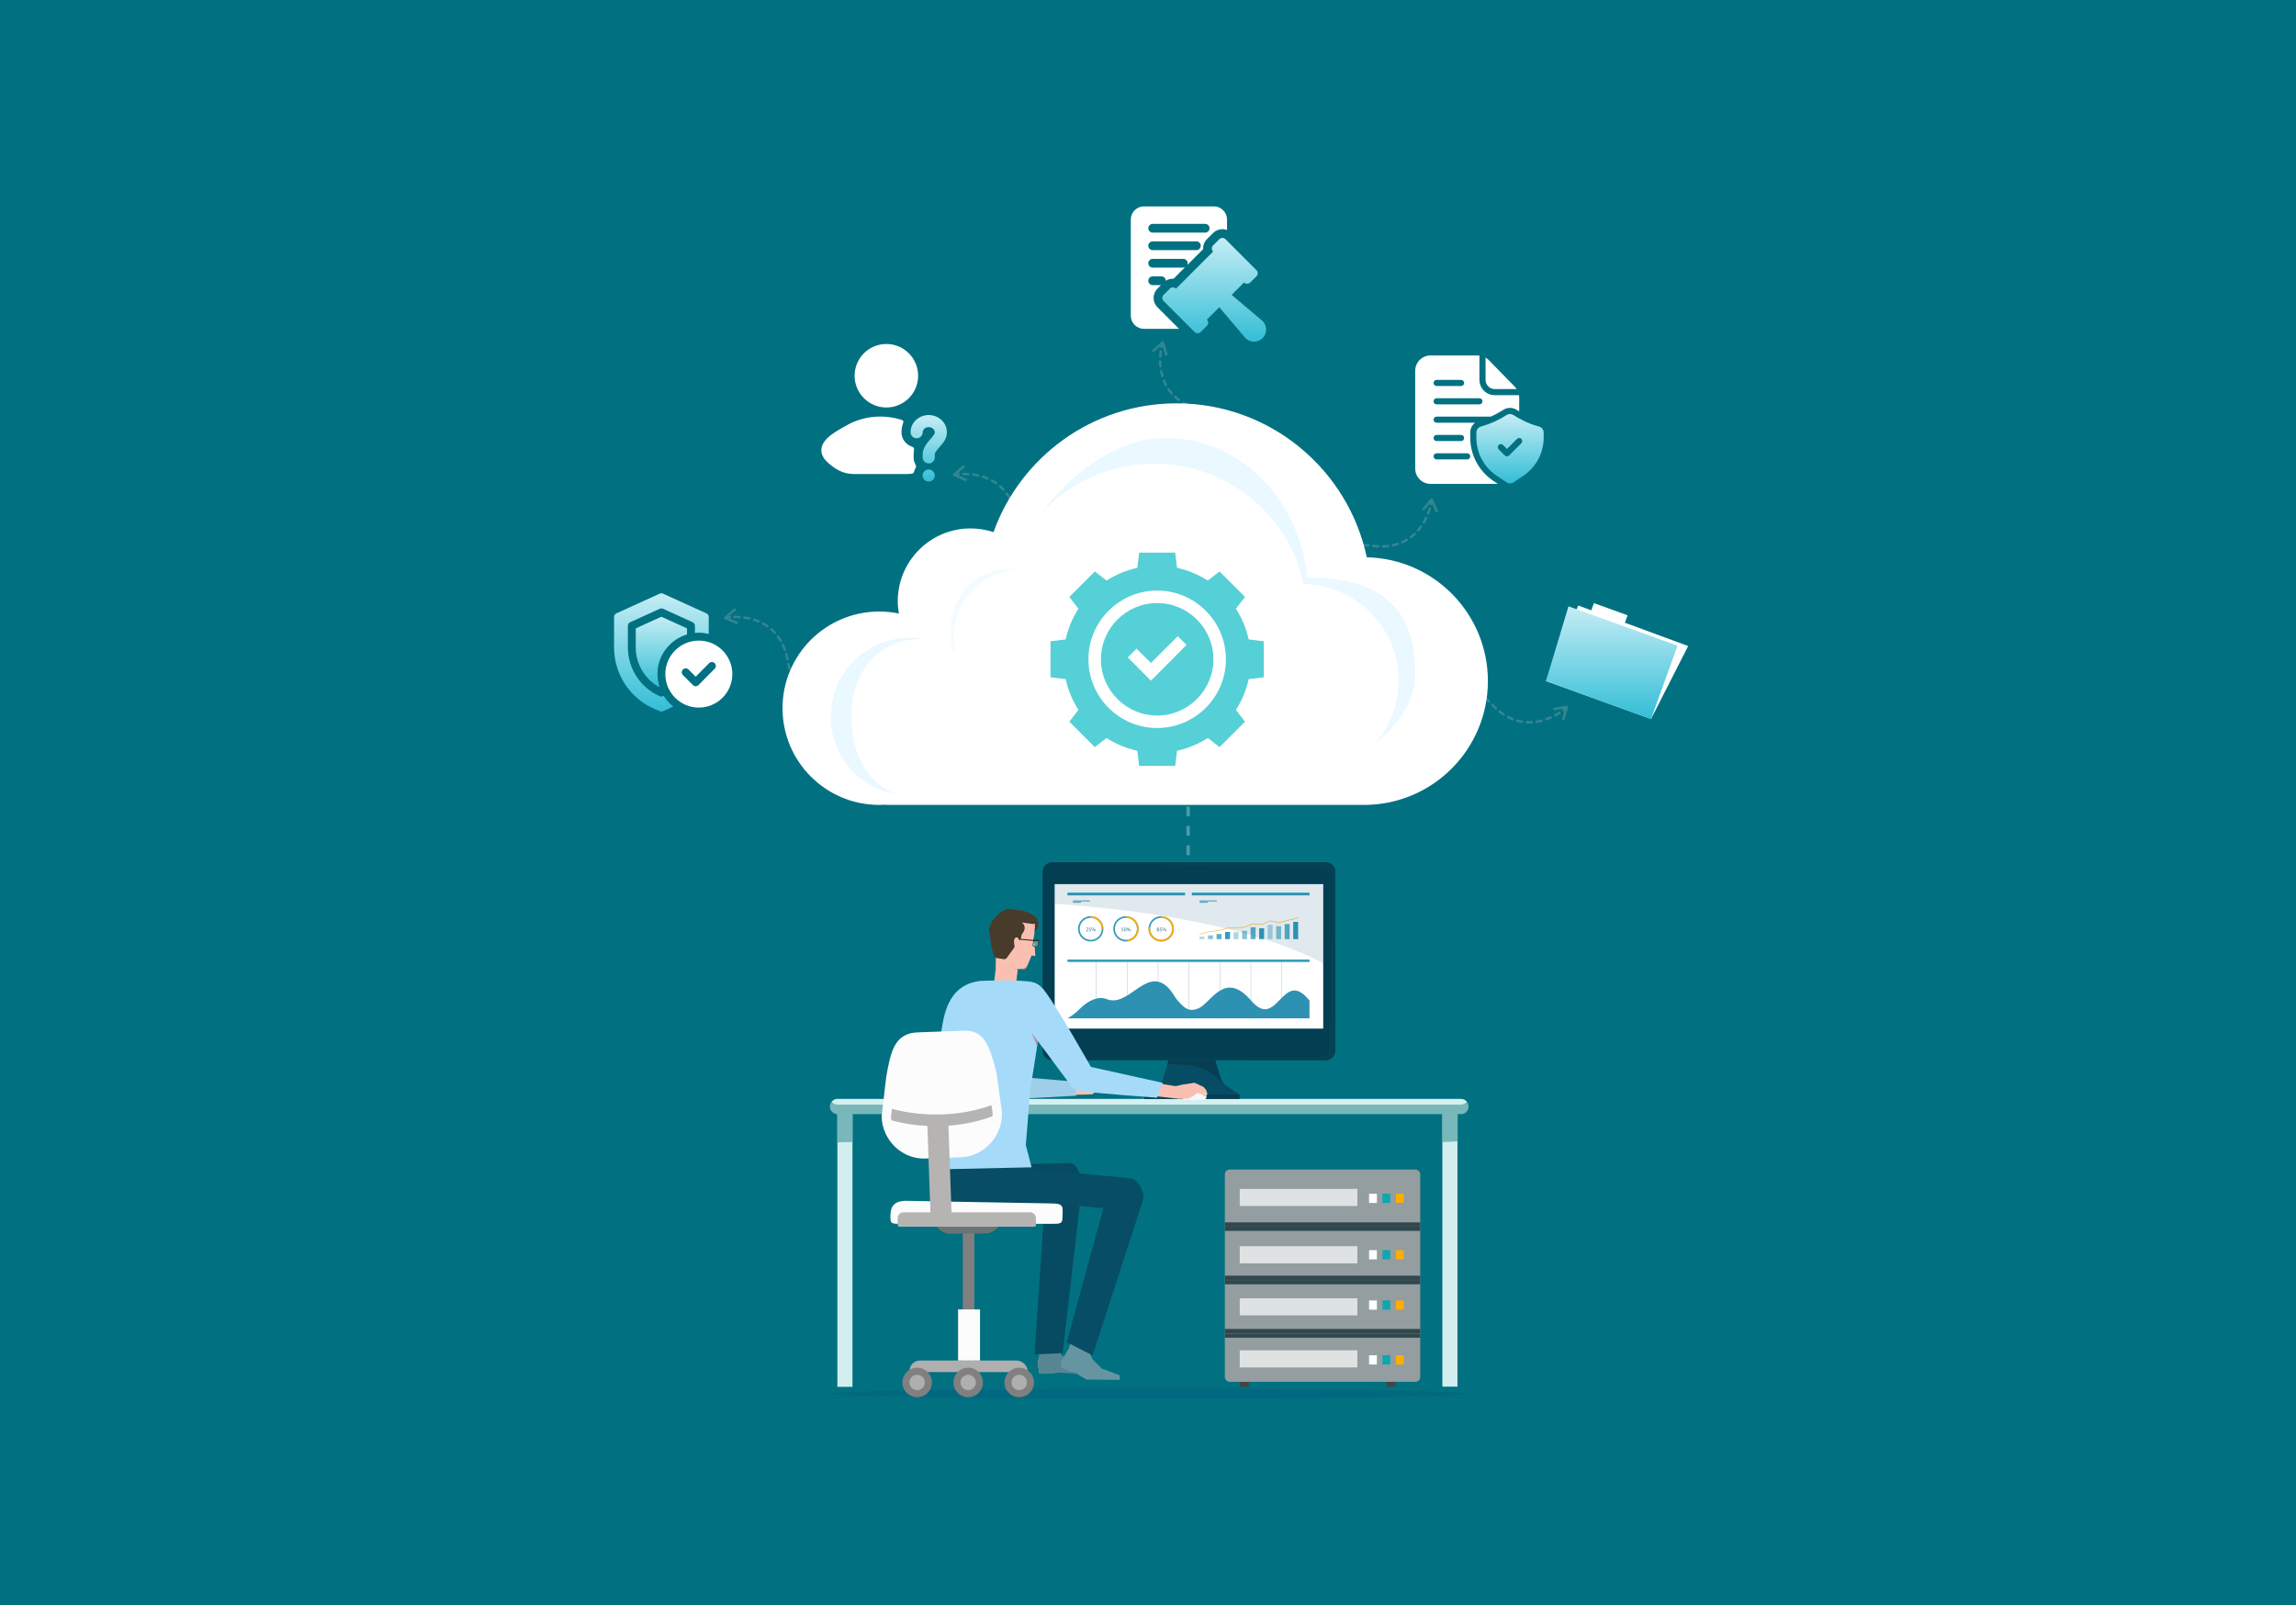 <svg width="1001" height="700" viewBox="0 0 1001 700" fill="none" xmlns="http://www.w3.org/2000/svg">
<rect width="1001" height="700" fill="#017181"/>
<path d="M518 449.242V283.249" stroke="white" stroke-opacity="0.3" stroke-width="1.47" stroke-miterlimit="10" stroke-dasharray="4.24 4.24"/>
<path d="M544.445 601.877H540.488V604.785H544.445V601.877Z" fill="#454545"/>
<path d="M608.46 601.877H604.504V604.785H608.46V601.877Z" fill="#454545"/>
<path d="M617.047 602.575H536.143C534.959 602.575 534 601.616 534 600.432V512.143C534 510.959 534.959 510 536.143 510H617.047C618.232 510 619.191 510.959 619.191 512.143V600.432C619.191 601.616 618.232 602.575 617.047 602.575Z" fill="#949DA0"/>
<path d="M619.189 534.896H534V536.749H619.189V534.896Z" fill="#31474E"/>
<path d="M619.189 533.044H534V534.897H619.189V533.044Z" fill="#31474E"/>
<path d="M619.189 556.287H534V558.139H619.189V556.287Z" fill="#31474E"/>
<path d="M619.189 579.531H534V581.383H619.189V579.531Z" fill="#31474E"/>
<path d="M619.189 558.194H534V560.047H619.189V558.194Z" fill="#31474E"/>
<path d="M619.189 581.49H534V583.343H619.189V581.49Z" fill="#31474E"/>
<path d="M600.295 520.554H596.883V524.576H600.295V520.554Z" fill="white"/>
<path d="M606.135 520.554H602.723V524.576H606.135V520.554Z" fill="#0CA7B1"/>
<path d="M611.983 520.554H608.57V524.576H611.983V520.554Z" fill="url(#paint0_linear_833_4654)"/>
<path d="M600.295 545.163H596.883V549.186H600.295V545.163Z" fill="white"/>
<path d="M606.135 545.163H602.723V549.186H606.135V545.163Z" fill="#0CA7B1"/>
<path d="M611.983 545.163H608.57V549.186H611.983V545.163Z" fill="url(#paint1_linear_833_4654)"/>
<path d="M600.295 567.094H596.883V571.116H600.295V567.094Z" fill="white"/>
<path d="M606.135 567.094H602.723V571.116H606.135V567.094Z" fill="#0CA7B1"/>
<path d="M611.983 567.094H608.57V571.116H611.983V567.094Z" fill="url(#paint2_linear_833_4654)"/>
<path d="M600.295 591.008H596.883V595.03H600.295V591.008Z" fill="white"/>
<path d="M606.135 591.008H602.723V595.03H606.135V591.008Z" fill="#0CA7B1"/>
<path d="M611.983 591.008H608.57V595.03H611.983V591.008Z" fill="url(#paint3_linear_833_4654)"/>
<path opacity="0.7" d="M591.792 518.445H540.488V525.914H591.792V518.445Z" fill="white"/>
<path opacity="0.7" d="M591.792 543.439H540.488V550.908H591.792V543.439Z" fill="white"/>
<path opacity="0.7" d="M591.792 566.136H540.488V573.605H591.792V566.136Z" fill="white"/>
<path opacity="0.7" d="M591.792 588.831H540.488V596.3H591.792V588.831Z" fill="white"/>
<path d="M500.665 610C577.025 610 638.927 608.988 638.927 607.74C638.927 606.492 577.025 605.48 500.665 605.48C424.305 605.48 362.402 606.492 362.402 607.74C362.402 608.988 424.305 610 500.665 610Z" fill="#02687F"/>
<path d="M371.657 479.978H365.078V604.772H371.657V479.978Z" fill="#D2EEEF"/>
<path d="M628.844 479.888V491.222V604.682H635.422V491.051V479.888H628.844Z" fill="#D2EEEF"/>
<path d="M629 480V498L635.5 497.729V480H629Z" fill="#78B7BA"/>
<path d="M365.078 479.978V498.152L371.657 497.981V479.978H365.078Z" fill="#78B7BA"/>
<path d="M636.942 485.858H365.131C363.297 485.858 361.809 484.372 361.809 482.536C361.809 480.701 363.297 479.213 365.131 479.213H636.942C638.776 479.213 640.265 480.701 640.265 482.536C640.265 484.372 638.776 485.858 636.942 485.858Z" fill="#78B7BA"/>
<path d="M365.138 481.702H636.948C637.985 481.702 638.871 481.198 639.483 480.457C638.873 479.714 637.985 479.213 636.948 479.213H365.138C364.103 479.213 363.215 479.716 362.605 480.457C363.215 481.2 364.103 481.702 365.138 481.702Z" fill="#D5F0EF"/>
<path d="M540.38 477.264L534.924 473.628C533.565 472.723 532.561 471.373 532.085 469.811L529.478 461.253C528.572 458.28 525.829 456.249 522.722 456.249H519.699H519.624H516.599C513.492 456.249 510.748 458.28 509.843 461.253L507.236 469.811C506.76 471.373 505.756 472.723 504.397 473.628L498.941 477.264V479.09H540.384V477.264H540.38Z" fill="#064C65"/>
<path d="M540.376 477.264H498.934V479.176H540.376V477.264Z" fill="#083E51"/>
<path d="M519.625 456.249H519.699H522.721C523.888 456.249 525 456.534 525.986 457.049C525 456.534 523.886 456.249 522.721 456.249H519.699H519.625H516.6C515.434 456.249 514.321 456.534 513.336 457.049C514.321 456.534 515.436 456.249 516.6 456.249H519.625Z" fill="#F4FBFE"/>
<path d="M526.878 467.309C530.007 469.616 530.126 469.834 533.919 472.807C533.072 471.982 532.435 470.956 532.085 469.811L529.477 461.253C529.365 460.881 529.222 460.525 529.054 460.183C528.382 458.822 527.297 457.733 525.984 457.049C524.999 456.534 523.884 456.249 522.719 456.249H519.697H519.623H516.599C515.432 456.249 514.319 456.534 513.334 457.049C511.692 457.904 510.409 459.395 509.843 461.253L508.977 464.092C514.892 464.025 522.884 464.362 526.878 467.309Z" fill="#083E51"/>
<path d="M578.006 462.335H458.693C456.401 462.335 454.543 460.477 454.543 458.187V380.15C454.543 377.858 456.401 376.002 458.693 376.002H578.006C580.298 376.002 582.154 377.86 582.154 380.15V458.187C582.154 460.477 580.296 462.335 578.006 462.335Z" fill="#033F53"/>
<path d="M576.887 385.545H459.816V448.543H576.887V385.545Z" fill="white"/>
<path d="M582.153 458.185V380.148C582.153 377.856 580.295 376 578.004 376H459.422C459.422 376 575.356 378.923 576.883 378.971C579.929 379.064 580.986 379.815 580.986 385.545C580.986 391.275 579.595 457.141 579.595 457.141C579.595 457.141 578.871 460.814 576.188 461.028C574.82 461.138 471.318 461.769 471.318 461.769L471.639 462.335H578.004C580.295 462.335 582.153 460.477 582.153 458.185Z" fill="#054253"/>
<path opacity="0.7" d="M570.912 418.436H465.379V444.062H570.912V418.436Z" fill="white"/>
<path d="M570.912 418.436H465.379V419.488H570.912V418.436Z" fill="#339CBA"/>
<path opacity="0.3" d="M478.022 419.488H477.809V444.062H478.022V419.488Z" fill="#005486"/>
<path opacity="0.3" d="M491.511 419.488H491.297V444.062H491.511V419.488Z" fill="#005486"/>
<path opacity="0.3" d="M504.995 419.488H504.781V444.062H504.995V419.488Z" fill="#005486"/>
<path opacity="0.3" d="M518.487 419.488H518.273V444.062H518.487V419.488Z" fill="#005486"/>
<path opacity="0.3" d="M531.964 419.488H531.75V444.062H531.964V419.488Z" fill="#005486"/>
<path opacity="0.3" d="M545.448 419.488H545.234V444.062H545.448V419.488Z" fill="#005486"/>
<path opacity="0.3" d="M558.929 419.488H558.715V444.062H558.929V419.488Z" fill="#005486"/>
<path d="M465.379 444.062C465.379 444.062 467.57 443.118 470.975 439.739C474.483 436.26 478.897 434.227 482.462 435.675C491.758 439.451 499.098 422.675 508.128 429.656C510.674 431.624 511.927 434.517 513.18 435.999C516.377 439.771 518.46 441.398 522.444 439.749C527.992 437.455 533.838 422.798 545.447 436.323C557.053 449.845 559.084 421.56 570.91 436.323V444.064H465.379V444.062Z" fill="#2D92B2"/>
<path opacity="0.7" d="M570.911 389.265H519.621V414.891H570.911V389.265Z" fill="white"/>
<path d="M570.911 389.265H519.621V390.454H570.911V389.265Z" fill="#339CBA"/>
<path d="M530.506 392.681H522.973V393.042H530.506V392.681Z" fill="#339CBA"/>
<path d="M526.52 393.297H522.973V393.658H526.52V393.297Z" fill="#339CBA"/>
<path d="M525.119 408.466H522.961V409.533H525.119V408.466Z" fill="#ADD7E3"/>
<path d="M528.83 407.891H526.672V409.533H528.83V407.891Z" fill="#85C4D6"/>
<path d="M532.549 407.286H530.391V409.533H532.549V407.286Z" fill="#5CB0C8"/>
<path d="M536.26 406.398H534.102V409.533H536.26V406.398Z" fill="#339CBA"/>
<path d="M539.971 406.504H537.812V409.533H539.971V406.504Z" fill="#ADD7E3"/>
<path d="M543.69 405.903H541.531V409.533H543.69V405.903Z" fill="#85C4D6"/>
<path d="M547.401 404.354H545.242V409.533H547.401V404.354Z" fill="#5CB0C8"/>
<path d="M551.115 404.784H548.957V409.533H551.115V404.784Z" fill="#339CBA"/>
<path d="M554.826 403.343H552.668V409.533H554.826V403.343Z" fill="#ADD7E3"/>
<path d="M565.967 401.993H563.809V409.533H565.967V401.993Z" fill="#339CBA"/>
<path d="M558.541 403.875H556.383V409.533H558.541V403.875Z" fill="#85C4D6"/>
<path d="M562.252 402.967H560.094V409.533H562.252V402.967Z" fill="#5CB0C8"/>
<path d="M522.989 407.439L522.938 407.232L527.729 406.076L531.456 405.633L535.183 404.626H538.895L542.583 404.173L546.305 402.704L546.331 402.706L550.017 403.002L553.74 401.431L553.772 401.438L557.458 402.267L565.938 400.135L565.996 400.34L557.464 402.485L557.438 402.481L553.759 401.654L550.052 403.218L550.028 403.216L546.338 402.92L542.622 404.382L538.91 404.838H535.196L531.497 405.841L527.768 406.286L522.989 407.439Z" fill="url(#paint4_linear_833_4654)"/>
<path opacity="0.7" d="M516.669 389.265H465.379V414.891H516.669V389.265Z" fill="white"/>
<path d="M516.669 389.265H465.379V390.454H516.669V389.265Z" fill="#339CBA"/>
<path d="M475.274 392.681H467.742V393.042H475.274V392.681Z" fill="#339CBA"/>
<path d="M471.29 393.297H467.742V393.658H471.29V393.297Z" fill="#339CBA"/>
<path d="M475.529 410.574C472.479 410.574 469.996 408.092 469.996 405.041C469.996 401.991 472.479 399.508 475.529 399.508C478.58 399.508 481.062 401.991 481.062 405.041C481.062 408.092 478.58 410.574 475.529 410.574ZM475.529 400.236C472.88 400.236 470.726 402.39 470.726 405.039C470.726 407.688 472.88 409.842 475.529 409.842C478.178 409.842 480.332 407.688 480.332 405.039C480.332 402.392 478.178 400.236 475.529 400.236Z" fill="#339CBA"/>
<path d="M481.058 405.041H480.33C480.33 402.392 478.176 400.238 475.527 400.238V399.51C478.576 399.508 481.058 401.991 481.058 405.041Z" fill="url(#paint5_linear_833_4654)"/>
<path d="M473.465 406.115V405.985L473.629 405.825C474.027 405.447 474.206 405.246 474.208 405.011C474.208 404.853 474.13 404.706 473.899 404.706C473.759 404.706 473.642 404.78 473.569 404.838L473.502 404.689C473.61 404.598 473.763 404.531 473.942 404.531C474.277 404.531 474.42 404.76 474.42 404.985C474.42 405.272 474.212 405.504 473.884 405.821L473.759 405.936V405.94H474.459V406.115H473.465Z" fill="#367098"/>
<path d="M475.617 404.734H475.023L474.963 405.134C474.999 405.13 475.032 405.125 475.09 405.125C475.209 405.125 475.33 405.151 475.425 405.21C475.548 405.279 475.648 405.413 475.648 405.609C475.648 405.914 475.406 406.141 475.069 406.141C474.898 406.141 474.755 406.093 474.68 406.046L474.734 405.886C474.799 405.925 474.926 405.972 475.066 405.972C475.265 405.972 475.436 405.843 475.436 405.635C475.434 405.434 475.3 405.29 474.989 405.29C474.9 405.29 474.831 405.298 474.773 405.307L474.872 404.559H475.615V404.734H475.617Z" fill="#367098"/>
<path d="M476.623 404.996C476.623 405.324 476.451 405.486 476.25 405.486C476.055 405.486 475.889 405.331 475.887 405.017C475.887 404.706 476.057 404.531 476.263 404.531C476.481 404.531 476.623 404.7 476.623 404.996ZM476.055 405.011C476.051 405.21 476.124 405.361 476.256 405.361C476.394 405.361 476.457 405.212 476.457 405.007C476.457 404.816 476.403 404.659 476.256 404.659C476.124 404.659 476.055 404.814 476.055 405.011ZM476.237 406.141L477.151 404.531H477.285L476.371 406.141H476.237ZM477.637 405.64C477.637 405.968 477.464 406.13 477.265 406.13C477.071 406.13 476.904 405.974 476.902 405.663C476.902 405.35 477.073 405.175 477.278 405.175C477.496 405.175 477.637 405.344 477.637 405.64ZM477.066 405.655C477.064 405.854 477.14 406.005 477.269 406.005C477.408 406.005 477.47 405.856 477.47 405.65C477.47 405.462 477.414 405.303 477.269 405.303C477.14 405.303 477.066 405.458 477.066 405.655Z" fill="#367098"/>
<path d="M490.881 410.574C487.83 410.574 485.348 408.092 485.348 405.041C485.348 401.991 487.83 399.508 490.881 399.508C493.931 399.508 496.414 401.991 496.414 405.041C496.414 408.092 493.931 410.574 490.881 410.574ZM490.881 400.236C488.232 400.236 486.076 402.39 486.076 405.039C486.076 407.688 488.232 409.842 490.881 409.842C493.529 409.842 495.683 407.688 495.683 405.039C495.683 402.392 493.529 400.236 490.881 400.236Z" fill="#339CBA"/>
<path d="M491.461 410.544L491.385 409.818C493.837 409.563 495.686 407.508 495.686 405.041C495.686 402.453 493.662 400.344 491.078 400.243L491.106 399.515C494.083 399.631 496.414 402.06 496.414 405.043C496.414 407.884 494.284 410.25 491.461 410.544Z" fill="url(#paint6_linear_833_4654)"/>
<path d="M489.775 404.734H489.181L489.121 405.134C489.157 405.13 489.19 405.125 489.248 405.125C489.367 405.125 489.488 405.151 489.583 405.21C489.704 405.279 489.806 405.413 489.806 405.609C489.806 405.914 489.564 406.141 489.227 406.141C489.056 406.141 488.913 406.093 488.84 406.046L488.894 405.886C488.959 405.925 489.084 405.972 489.227 405.972C489.425 405.972 489.596 405.843 489.596 405.635C489.594 405.434 489.46 405.29 489.149 405.29C489.06 405.29 488.991 405.298 488.933 405.307L489.032 404.559H489.777L489.775 404.734Z" fill="#367098"/>
<path d="M491.113 405.32C491.113 405.849 490.916 406.141 490.573 406.141C490.268 406.141 490.063 405.856 490.059 405.341C490.059 404.821 490.283 404.531 490.599 404.531C490.927 404.531 491.113 404.823 491.113 405.32ZM490.268 405.344C490.268 405.748 490.393 405.979 490.584 405.979C490.8 405.979 490.901 405.728 490.901 405.331C490.901 404.948 490.804 404.695 490.586 404.695C490.402 404.693 490.268 404.92 490.268 405.344Z" fill="#367098"/>
<path d="M492.006 404.996C492.006 405.324 491.833 405.486 491.632 405.486C491.438 405.486 491.272 405.331 491.27 405.017C491.27 404.706 491.44 404.531 491.645 404.531C491.864 404.531 492.006 404.7 492.006 404.996ZM491.438 405.011C491.432 405.21 491.507 405.361 491.639 405.361C491.777 405.361 491.84 405.212 491.84 405.007C491.84 404.816 491.784 404.659 491.639 404.659C491.507 404.659 491.438 404.814 491.438 405.011ZM491.617 406.141L492.533 404.531H492.667L491.753 406.141H491.617ZM493.02 405.64C493.02 405.968 492.847 406.13 492.648 406.13C492.453 406.13 492.287 405.974 492.283 405.663C492.283 405.35 492.453 405.175 492.659 405.175C492.877 405.175 493.02 405.344 493.02 405.64ZM492.449 405.655C492.447 405.854 492.523 406.005 492.652 406.005C492.791 406.005 492.853 405.856 492.853 405.65C492.853 405.462 492.799 405.303 492.652 405.303C492.52 405.303 492.449 405.458 492.449 405.655Z" fill="#367098"/>
<path d="M506.24 410.574C503.189 410.574 500.707 408.092 500.707 405.041C500.707 401.991 503.189 399.508 506.24 399.508C509.291 399.508 511.773 401.991 511.773 405.041C511.773 408.092 509.293 410.574 506.24 410.574ZM506.24 400.236C503.591 400.236 501.437 402.39 501.437 405.039C501.437 407.688 503.591 409.842 506.24 409.842C508.889 409.842 511.045 407.688 511.045 405.039C511.045 402.392 508.889 400.236 506.24 400.236Z" fill="#339CBA"/>
<path d="M506.24 410.574C503.189 410.574 500.707 408.092 500.707 405.041C500.707 404.756 500.731 404.464 500.774 404.181L501.496 404.294C501.457 404.542 501.437 404.795 501.437 405.041C501.437 407.69 503.591 409.844 506.24 409.844C508.889 409.844 511.043 407.69 511.043 405.041C511.043 402.392 508.889 400.238 506.24 400.238V399.51C509.291 399.51 511.773 401.991 511.773 405.043C511.773 408.092 509.291 410.574 506.24 410.574Z" fill="url(#paint7_linear_833_4654)"/>
<path d="M505.059 405.285V405.279C505.251 405.188 505.314 405.045 505.314 404.914C505.314 404.719 505.163 404.531 504.863 404.531C504.59 404.531 504.381 404.7 504.381 404.946C504.381 405.08 504.454 405.214 504.627 405.296L504.629 405.303C504.437 405.385 504.32 405.523 504.32 405.72C504.32 405.946 504.517 406.141 504.843 406.141C505.139 406.141 505.372 405.959 505.372 405.687C505.372 405.499 505.251 405.363 505.059 405.285ZM504.58 404.931C504.58 404.797 504.675 404.682 504.85 404.682C505.038 404.682 505.113 404.812 505.113 404.935C505.113 405.076 505.01 405.173 504.876 405.218C504.696 405.171 504.58 405.086 504.58 404.931ZM504.847 405.987C504.649 405.987 504.53 405.849 504.536 405.691C504.536 405.542 504.634 405.424 504.817 405.372C505.029 405.432 505.161 405.523 505.161 405.711C505.159 405.871 505.038 405.987 504.847 405.987Z" fill="#367098"/>
<path d="M506.302 405.209C506.207 405.153 506.086 405.125 505.967 405.125C505.911 405.125 505.876 405.13 505.842 405.134L505.9 404.734H506.494V404.557H505.749L505.649 405.305C505.706 405.298 505.777 405.287 505.865 405.287C506.176 405.287 506.31 405.432 506.313 405.633C506.313 405.84 506.142 405.97 505.943 405.97C505.803 405.97 505.675 405.922 505.61 405.884L505.559 406.043C505.632 406.091 505.777 406.141 505.947 406.141C506.285 406.141 506.526 405.914 506.526 405.609C506.522 405.413 506.423 405.279 506.302 405.209Z" fill="#367098"/>
<path d="M508.145 405.175C507.94 405.175 507.77 405.35 507.77 405.663C507.772 405.974 507.94 406.13 508.132 406.13C508.331 406.13 508.504 405.968 508.504 405.639C508.504 405.343 508.361 405.175 508.145 405.175ZM508.137 406.002C508.007 406.002 507.932 405.851 507.934 405.652C507.934 405.456 508.005 405.3 508.137 405.3C508.284 405.3 508.338 405.458 508.338 405.648C508.34 405.855 508.277 406.002 508.137 406.002Z" fill="#367098"/>
<path d="M508.015 404.531L507.102 406.141H507.236L508.149 404.531H508.015Z" fill="#367098"/>
<path d="M507.495 404.996C507.495 404.7 507.352 404.531 507.134 404.531C506.928 404.531 506.758 404.706 506.758 405.017C506.76 405.331 506.929 405.486 507.123 405.486C507.322 405.486 507.495 405.324 507.495 404.996ZM506.926 405.011C506.926 404.814 506.995 404.659 507.127 404.659C507.272 404.659 507.328 404.816 507.328 405.007C507.328 405.212 507.266 405.361 507.127 405.361C506.995 405.359 506.92 405.21 506.926 405.011Z" fill="#367098"/>
<g opacity="0.2">
<path opacity="0.6" d="M459.816 385.545V394.174C482.791 395.598 540.163 400.869 576.887 420.011V385.545H459.816Z" fill="#004975"/>
</g>
<path d="M453.953 573.594L453.16 591.74L452.426 594L453.117 598.617L469.816 598.442L469.662 596.655L463.915 592.01L462.282 590.77L463.974 573.594H453.953Z" fill="#F8BFB1"/>
<path d="M453.953 573.594L453.16 591.74L452.426 594L453.117 599.064L459.514 598.997L460.91 598.534L469.891 599.064L469.738 597.277L463.915 592.01L462.282 590.77L463.974 573.594H453.953Z" fill="#588592"/>
<path d="M446.488 507.617L465.939 507.187C467.464 507.152 468.877 507.997 469.568 509.358L471.526 513.197C471.882 513.899 472.025 514.692 471.93 515.474L463.279 590.067L451.053 590.612L455.473 524.268L436.848 524.847L416.643 525.456C412.363 525.259 408.662 524.421 407.802 518.847L407.34 506.753L427.508 509.311L446.488 507.617Z" fill="#064B62"/>
<path d="M465.176 471.85L470.771 472.356L476.819 469.171L482.2 470.156L483.95 476.087H481.954L479.908 474.244L476.27 477.184L465.668 477.526L465.176 471.85Z" fill="#F9C0B2"/>
<path d="M442.492 479.159L443.311 479.042C445.927 478.439 447.079 475.607 446.608 472.965L431.424 435.899C430.009 431.544 426.576 428.761 422.406 429.722L421.535 429.98C417.368 430.941 416.043 434.568 417.21 438.684L436.538 475.691C438.022 478.325 440.93 479.364 442.492 479.159Z" fill="#027394"/>
<path d="M469.1 477.832V471.697L440.344 469.275C437.7 470.139 436.256 472.984 437.123 475.629C437.987 478.273 440.145 479.403 443.429 479.187L469.1 477.832Z" fill="#9ECEE9"/>
<path d="M466.002 587.98L471.021 572.265L480.544 575.782L475.378 590.623L476.303 592.742L480.285 596.739L488.095 599.718L488.266 601.715L473.7 601.583L467.948 598.223L466.259 598.057L462.504 596.277L462.86 593.269L466.002 587.98Z" fill="#6695A2"/>
<path d="M447.947 509.548L492.438 513.772C494.268 513.945 495.882 515.042 496.718 516.682L497.989 519.175C498.648 520.467 498.756 521.969 498.289 523.341L476.353 591.042L465.078 585.312L481.057 526.83L461.829 525.192L416.268 524.734C411.988 524.538 408.043 522.133 407.181 516.557L406.738 502.373L446.107 498.312L447.947 509.548Z" fill="#064D65"/>
<path d="M434.157 422.057L446.282 422.682C447.032 422.729 447.684 422.178 447.764 421.435L449.761 416.662L451.392 416.922L451.003 411.598L450.467 410.391L450.854 407.651L451.584 402.477L434.745 400.617L434.145 417.931L434.157 422.057Z" fill="#F9C0B2"/>
<path d="M434.159 432.52L441.707 433.417C442.114 433.465 442.483 433.175 442.531 432.767L444.004 420.273L434.496 419.143L433.078 431.151C433.001 431.825 433.487 432.441 434.159 432.52Z" fill="#F9C0B2"/>
<path d="M438.827 417.874C438.431 418.25 437.865 418.389 437.34 418.235L433.944 417.665L433.021 415.958C432.924 415.818 432.812 414.949 432.758 414.785L432.222 412.631C432.157 412.432 432.127 412.223 432.136 412.013L431.191 405.251C431.211 404.786 432.367 401.653 432.71 401.338L436.176 397.788C436.435 397.549 439.032 396.41 439.382 396.358L445.446 396.998C445.446 396.998 451.342 398.378 452.511 401.37C452.578 401.539 452.736 402.319 452.809 402.837C452.885 403.378 452.358 405.527 451.055 406.147C450.951 406.197 451.586 403.645 451.271 402.779C451.256 402.738 445.829 402.442 445.6 402.271C445.6 402.271 446.17 402.915 446.356 403.218C447.162 404.523 446.565 406.232 445.524 407.359C445.49 407.398 445.468 407.428 445.466 407.45C445.444 407.74 444.962 410.142 444.543 409.991C444.029 409.805 443.945 408.36 442.832 408.872C441.942 409.28 441.959 410.76 442.307 412.43C442.387 412.821 442.273 413.225 441.983 413.502L438.827 417.874Z" fill="#493B2A"/>
<path opacity="0.1" d="M440.57 420.919C440.57 420.919 442.711 422.437 443.748 422.509L443.651 423.336C443.651 423.336 441.082 421.77 440.57 420.919Z" fill="#322A1B"/>
<path opacity="0.2" d="M448.613 402.576L448.849 402.593C448.771 402.587 448.693 402.58 448.613 402.576Z" fill="#322A1B"/>
<path opacity="0.4" d="M451.284 402.779C451.278 402.76 450.085 402.684 448.871 402.593C448.871 402.593 451.233 403.831 451.157 405.437C451.291 404.626 451.49 403.345 451.284 402.779Z" fill="#BA8F85"/>
<path d="M451.628 404.216C451.676 403.442 451.615 402.598 451.274 402.399C450.932 402.2 449.889 402.204 449.889 402.204L448.625 402.576C448.705 402.582 448.783 402.587 448.86 402.593H448.869C450.083 402.684 451.276 402.757 451.282 402.779C451.488 403.345 451.289 404.628 451.155 405.437C451.155 405.437 451.581 404.987 451.628 404.216Z" fill="#322A1B"/>
<path d="M451.624 404.216C451.672 403.442 451.881 402.712 451.374 402.433C451.026 402.243 449.617 402.137 449.267 402.155C448.556 402.187 447.055 402.457 447.055 402.457C447.132 402.464 448.777 402.589 448.857 402.593H448.865C450.079 402.684 451.272 402.758 451.278 402.779C451.484 403.345 451.285 404.629 451.151 405.437C451.151 405.437 451.577 404.987 451.624 404.216Z" fill="#333B41"/>
<g opacity="0.5">
<path d="M451.856 412.897L450.566 412.624C450.369 412.555 450.259 412.35 450.309 412.149L450.741 409.719L452.815 409.932C452.923 409.943 452.999 410.047 452.973 410.153L452.407 412.594C452.35 412.838 452.093 412.979 451.856 412.897Z" fill="#97D2E4"/>
</g>
<g opacity="0.4">
<path d="M446.233 422.379C446 422.394 444.129 422.537 444.129 422.537L446.272 422.684C447.022 422.731 447.674 422.18 447.754 421.437L448.055 420.72C447.841 421.232 447.203 421.744 447.128 421.873C447.054 421.999 446.469 422.362 446.233 422.379Z" fill="#322A1B"/>
</g>
<path d="M450.721 409.837L450.801 409.587L450.588 409.52L450.551 409.783L450.721 409.837Z" fill="#322A1B"/>
<path d="M452.107 413.041C452.163 413.031 452.219 413.009 452.271 412.981C452.407 412.905 452.507 412.773 452.544 412.62L453.11 410.179C453.129 410.09 453.112 409.999 453.058 409.926C453.006 409.852 452.924 409.807 452.835 409.798L450.638 409.572L450.206 412.123C450.143 412.382 450.288 412.652 450.549 412.745L451.826 413.022C451.921 413.054 452.016 413.059 452.107 413.041ZM450.861 409.861L452.811 410.062C452.833 410.064 452.842 410.077 452.848 410.081C452.853 410.09 452.861 410.103 452.855 410.123L452.289 412.564C452.271 412.646 452.219 412.713 452.146 412.754C452.075 412.795 451.986 412.802 451.911 412.773L451.895 412.769L450.627 412.497C450.511 412.454 450.435 412.318 450.469 412.181L450.861 409.861Z" fill="#322A1B"/>
<path d="M452.877 410.555L444.276 409.738L444.105 409.312L452.97 410.09L452.877 410.555Z" fill="#322A1B"/>
<path d="M405.426 510.004L449.761 509.036L447.212 499.351C447.212 499.351 448.309 486.597 448.869 478.591C449.279 472.727 452.68 455.141 453.194 448C454.028 436.444 456.8 429.969 450.204 428.325C444.963 427.018 427.506 427.746 427.506 427.746C412.59 429.422 411.451 443.874 410.308 450.217C409.291 455.858 408.716 460.633 408.159 467.17C407.53 474.553 406.217 492.733 406.217 492.733L405.426 510.004Z" fill="#A5DBF9"/>
<path d="M516.715 479.615H524.581C525.348 479.615 525.968 479.081 525.968 478.422L525.984 477.914C525.997 476.936 525.85 476.192 522.883 475.359C522.883 475.359 520.369 474.503 519.392 474.283C517.27 473.803 515.328 475.149 515.328 477.02V478.422C515.328 479.081 515.95 479.615 516.715 479.615Z" fill="#F2F9FB"/>
<path d="M501.94 471.947L512.596 473.645L515.532 472.969L520.771 472.167L524.649 473.933L525.863 475.305L526.453 477.221L525.973 477.448L525.126 476.342L524.539 476.106L525.064 476.603L525.852 477.966L525.191 478.18L523.806 477.05L521.912 476.659L520.393 477.873L518.163 479.09L514.184 479.178L499.594 477.569L501.94 471.947Z" fill="#F9C0B2"/>
<path d="M474.659 474.311L475.333 473.751C477.558 471.904 477.945 468.635 476.21 466.321C476.21 466.321 461.165 439.518 455.297 431.892C452.412 428.141 447.832 426.754 444.058 430.537L443.321 431.47C441.115 434.409 442.176 439.274 445.376 444.414L467.194 473.805C469.152 475.935 472.434 476.158 474.659 474.311Z" fill="#A5DBF9"/>
<path d="M504.425 478.694L506.957 472.206L472.348 464.539C469.399 464.336 467.258 467.259 467.258 467.259L466.781 468.842C466.781 468.842 465.925 475.011 470.793 475.713C478.704 476.854 504.425 478.694 504.425 478.694Z" fill="#A5DBF9"/>
<path opacity="0.5" d="M449.711 450.247L452.502 454.006L452.157 456.34L449.711 450.247Z" fill="#D24D4C"/>
<path d="M424.802 531.279H419.762V593.278H424.802V531.279Z" fill="#808080"/>
<path d="M396.492 598.319V597.951C396.492 595.369 398.584 593.278 401.165 593.278H443.051C445.836 593.278 448.091 595.536 448.091 598.319H396.492Z" fill="#AFAFAF"/>
<path d="M437.91 602.854C437.91 599.297 440.792 596.417 444.346 596.417C447.9 596.417 450.784 599.3 450.784 602.854C450.784 606.408 447.902 609.29 444.346 609.29C440.792 609.29 437.91 606.408 437.91 602.854Z" fill="#808080"/>
<path d="M415.664 602.854C415.664 599.297 418.546 596.417 422.102 596.417C425.658 596.417 428.541 599.3 428.541 602.854C428.541 606.408 425.658 609.29 422.102 609.29C418.546 609.29 415.664 606.408 415.664 602.854Z" fill="#808080"/>
<path d="M393.41 602.854C393.41 599.297 396.292 596.417 399.848 596.417C403.405 596.417 406.284 599.3 406.284 602.854C406.284 606.408 403.402 609.29 399.848 609.29C396.294 609.29 393.41 606.408 393.41 602.854Z" fill="#808080"/>
<path d="M396.492 602.853C396.492 601 397.996 599.496 399.85 599.496C401.703 599.496 403.207 601 403.207 602.853C403.207 604.707 401.703 606.211 399.85 606.211C397.994 606.211 396.492 604.707 396.492 602.853Z" fill="#AFAFAF"/>
<path d="M418.738 602.853C418.738 601 420.242 599.496 422.096 599.496C423.952 599.496 425.453 601 425.453 602.853C425.453 604.707 423.949 606.211 422.096 606.211C420.242 606.211 418.738 604.707 418.738 602.853Z" fill="#AFAFAF"/>
<path d="M440.992 602.853C440.992 601 442.496 599.496 444.35 599.496C446.203 599.496 447.707 601 447.707 602.853C447.707 604.707 446.203 606.211 444.35 606.211C442.496 606.211 440.992 604.707 440.992 602.853Z" fill="#AFAFAF"/>
<path d="M417.702 593.279H427.262V571.007H417.702V593.279Z" fill="#FCFCFD"/>
<path d="M414.433 537.97L429.384 537.868C431.203 537.855 432.951 537.159 434.284 535.919L438.598 531.899L405.949 532.121L408.944 535.513C410.331 537.088 412.333 537.985 414.433 537.97Z" fill="#6B7475"/>
<path d="M400.162 450.187L418.956 449.517C429.132 448.569 431.466 455.893 434.495 468.058L436.819 485.077C437.191 495.518 428.867 504.29 418.905 504.646L403.358 505.202C393.394 505.556 384.719 497.391 384.348 486.95L386.374 469.612C388.351 458.049 390.2 450.543 400.162 450.187Z" fill="#FCFCFD"/>
<path d="M394.076 533.687H457.058C462.688 533.687 463.233 533.886 463.233 530.246C463.233 526.603 464.166 524.788 458.536 524.788L395.026 523.652C389.396 523.652 388.199 526.603 388.199 530.246C388.197 533.886 388.446 533.687 394.076 533.687Z" fill="#FCFCFD"/>
<path d="M414.863 529.334H405.674L404.223 488.201H413.411L414.863 529.334Z" fill="#B6B4B3"/>
<path d="M450.91 534.934H392.123C391.706 534.934 391.367 534.595 391.367 534.178V531.179C391.367 529.794 392.491 528.671 393.876 528.671H449.158C450.543 528.671 451.666 529.794 451.666 531.179V534.178C451.666 534.595 451.329 534.934 450.91 534.934Z" fill="#B6B4B3"/>
<path d="M432.278 481.946C412.406 489.06 393.994 484.971 388.85 483.556L388.438 487.092C388.463 487.572 388.515 488.047 388.587 488.514C392.603 489.657 400.521 491.4 410.559 491.044C417.332 490.802 424.645 489.745 432.714 486.775C432.747 486.325 432.764 485.872 432.753 485.414L432.278 481.946Z" fill="#B6B4B3"/>
<g opacity="0.3">
<path d="M506.949 149.706C507.108 149.835 507.182 150.051 507.122 150.261C507.119 150.272 507.018 150.626 506.888 151.247C506.829 151.533 506.55 151.716 506.264 151.658C505.975 151.597 505.795 151.318 505.853 151.033C505.995 150.351 506.106 149.968 506.106 149.968C506.188 149.688 506.481 149.527 506.761 149.608C506.832 149.628 506.895 149.661 506.949 149.706Z" fill="#AAB7B8"/>
<path d="M506.891 151.249L506.885 151.245C506.829 151.535 506.547 151.715 506.26 151.653C505.979 151.596 505.796 151.319 505.852 151.028C505.909 150.747 506.196 150.563 506.482 150.624C506.568 150.64 506.638 150.679 506.703 150.732C506.851 150.853 506.931 151.045 506.891 151.249Z" fill="#AAB7B8"/>
<path d="M506.351 152.855C506.494 152.971 506.566 153.149 506.545 153.332C506.459 154.026 506.391 154.734 506.356 155.444C506.348 155.555 506.308 155.659 506.233 155.752C506.13 155.878 505.968 155.954 505.801 155.945C505.518 155.924 505.283 155.667 505.299 155.39C505.336 154.655 505.402 153.917 505.495 153.201C505.531 152.912 505.795 152.7 506.084 152.736C506.181 152.752 506.275 152.792 506.351 152.855ZM506.134 157.164C506.254 157.262 506.319 157.406 506.324 157.556C506.341 158.27 506.387 158.982 506.456 159.666C506.475 159.809 506.434 159.948 506.345 160.057C506.255 160.166 506.127 160.234 505.988 160.248C505.706 160.282 505.439 160.063 505.401 159.787C505.405 159.781 505.405 159.781 505.399 159.776L505.397 159.747C505.327 159.053 505.286 158.346 505.27 157.586C505.262 157.462 505.305 157.342 505.381 157.249C505.478 157.119 505.626 157.05 505.786 157.043C505.906 157.041 506.036 157.084 506.134 157.164ZM506.581 161.451C506.673 161.527 506.739 161.636 506.766 161.758C506.897 162.466 507.062 163.155 507.258 163.807C507.31 163.977 507.268 164.161 507.151 164.293C507.084 164.375 507 164.434 506.893 164.465C506.63 164.541 506.318 164.377 506.241 164.104C506.035 163.408 505.863 162.685 505.725 161.963C505.694 161.801 505.738 161.646 505.841 161.52C505.917 161.428 506.025 161.362 506.143 161.34C506.295 161.309 506.454 161.348 506.581 161.451ZM529.416 181.396C529.502 181.467 529.596 181.544 529.682 181.614C529.892 181.804 529.924 182.121 529.751 182.344C529.746 182.349 529.742 182.355 529.733 182.366C529.549 182.579 529.226 182.607 529.003 182.424L528.954 182.384C528.456 181.968 527.899 181.558 527.322 181.196C527.077 181.05 526.998 180.713 527.149 180.472C527.161 180.446 527.179 180.424 527.197 180.402C527.363 180.21 527.658 180.16 527.872 180.299C528.423 180.639 528.94 181.008 529.416 181.396ZM531.169 183.148C531.197 183.17 531.224 183.193 531.242 183.226C531.721 183.808 532.14 184.442 532.487 185.099C532.591 185.283 532.568 185.511 532.43 185.68C532.386 185.735 532.335 185.775 532.268 185.812C532.021 185.947 531.691 185.85 531.56 185.597L531.554 185.592L531.543 185.574C531.229 184.99 530.851 184.417 530.427 183.888C530.267 183.694 530.265 183.419 530.425 183.222C530.447 183.195 530.47 183.168 530.498 183.145C530.697 182.99 530.978 182.992 531.169 183.148ZM526.032 179.323C526.217 179.474 526.279 179.734 526.18 179.953C526.159 179.991 526.138 180.028 526.107 180.066C525.955 180.252 525.696 180.313 525.475 180.215C524.866 179.935 524.214 179.675 523.529 179.444L523.524 179.439C523.25 179.352 523.103 179.041 523.191 178.767C523.21 178.71 523.245 178.656 523.281 178.612C523.418 178.433 523.651 178.369 523.859 178.438C524.59 178.69 525.278 178.962 525.914 179.253C525.956 179.27 525.999 179.296 526.032 179.323ZM507.792 165.582C507.863 165.64 507.915 165.709 507.948 165.791C508.203 166.436 508.509 167.077 508.841 167.694C508.934 167.88 508.918 168.112 508.784 168.276C508.739 168.331 508.683 168.376 508.621 168.407C508.375 168.542 508.044 168.445 507.904 168.194C507.565 167.562 507.251 166.887 506.966 166.19C506.893 166.012 506.923 165.809 507.048 165.656C507.101 165.59 507.175 165.532 507.258 165.5C507.436 165.427 507.644 165.461 507.792 165.582ZM533.181 186.922C533.263 186.989 533.322 187.073 533.351 187.17C533.57 187.859 533.74 188.598 533.846 189.349C533.866 189.502 533.821 189.647 533.727 189.762C533.642 189.865 533.524 189.932 533.395 189.945C533.119 189.993 532.838 189.781 532.8 189.504C532.699 188.803 532.545 188.122 532.346 187.486C532.289 187.322 532.325 187.133 532.437 186.996C532.504 186.914 532.588 186.856 532.69 186.821C532.86 186.769 533.045 186.81 533.181 186.922ZM521.971 177.888C522.135 178.022 522.208 178.255 522.139 178.462C522.119 178.519 522.085 178.572 522.05 178.626C521.912 178.796 521.679 178.869 521.466 178.795C520.762 178.566 520.07 178.31 519.417 178.04L519.413 178.045C519.146 177.936 519.014 177.62 519.123 177.353C519.142 177.296 519.168 177.254 519.199 177.215C519.352 177.04 519.596 176.975 519.809 177.059C520.447 177.325 521.117 177.563 521.802 177.795C521.858 177.814 521.916 177.843 521.971 177.888ZM509.83 169.368C509.868 169.399 509.902 169.436 509.931 169.478C510.33 170.059 510.762 170.611 511.215 171.137C511.39 171.334 511.389 171.625 511.224 171.827C511.201 171.844 511.183 171.865 511.165 171.887C510.943 172.07 510.611 172.053 510.419 171.833C509.942 171.279 509.482 170.694 509.061 170.086C508.931 169.888 508.935 169.637 509.077 169.453C509.108 169.415 509.149 169.376 509.191 169.346C509.384 169.212 509.65 169.221 509.83 169.368ZM517.98 176.256C518.172 176.412 518.228 176.676 518.12 176.898C518.103 176.929 518.086 176.961 518.064 176.988C517.909 177.19 517.635 177.247 517.408 177.135C516.728 176.797 516.08 176.432 515.483 176.071C515.231 175.911 515.159 175.588 515.304 175.343L515.358 175.277C515.518 175.081 515.814 175.031 516.038 175.169C516.62 175.526 517.24 175.869 517.878 176.19C517.921 176.207 517.947 176.229 517.98 176.256ZM512.651 172.62C512.663 172.629 512.668 172.633 512.679 172.642C513.165 173.094 513.728 173.563 514.291 173.987L514.308 174.001C514.525 174.179 514.567 174.495 514.396 174.728L514.378 174.75C514.204 174.963 513.882 175 513.655 174.833C513.07 174.391 512.495 173.912 511.96 173.42C511.756 173.226 511.733 172.907 511.912 172.689L511.929 172.667C512.12 172.468 512.439 172.446 512.651 172.62ZM533.808 191.166C533.928 191.264 533.998 191.412 534.003 191.562C533.999 191.567 534.004 191.572 534.004 191.572C534.005 191.582 534.006 191.592 534.003 191.607C534.003 192.308 533.967 193.043 533.887 193.787C533.876 193.888 533.837 193.993 533.764 194.07C533.653 194.206 533.479 194.273 533.307 194.251C533.029 194.224 532.806 193.951 532.833 193.672C532.916 192.958 532.946 192.254 532.943 191.578C532.945 191.452 532.988 191.333 533.064 191.24C533.162 191.12 533.31 191.05 533.47 191.044C533.596 191.047 533.716 191.09 533.808 191.166ZM533.373 195.452C533.526 195.576 533.591 195.775 533.555 195.964C533.415 196.669 533.242 197.392 533.043 198.104C533.025 198.171 532.992 198.234 532.947 198.289C532.819 198.457 532.6 198.524 532.395 198.475C532.116 198.393 531.951 198.094 532.029 197.82C532.223 197.115 532.389 196.422 532.518 195.763C532.517 195.753 532.517 195.753 532.521 195.748C532.543 195.665 532.576 195.592 532.629 195.526C532.754 195.374 532.947 195.304 533.141 195.344C533.229 195.361 533.302 195.394 533.373 195.452ZM532.229 199.613C532.399 199.752 532.468 199.99 532.392 200.193C532.16 200.868 531.904 201.559 531.627 202.243C531.603 202.296 531.576 202.338 531.541 202.382C531.394 202.562 531.154 202.621 530.935 202.533C530.674 202.429 530.538 202.117 530.642 201.856L530.641 201.846C530.649 201.836 530.652 201.82 530.657 201.814C530.933 201.121 531.174 200.48 531.392 199.858C531.392 199.858 531.392 199.858 531.391 199.847C531.41 199.791 531.445 199.737 531.485 199.688C531.623 199.518 531.857 199.455 532.064 199.524C532.122 199.544 532.18 199.573 532.229 199.613ZM530.613 203.617C530.799 203.769 530.86 204.028 530.752 204.249C530.462 204.895 530.137 205.558 529.803 206.213C529.786 206.245 529.769 206.277 529.747 206.304C529.591 206.495 529.312 206.558 529.095 206.445C528.831 206.311 528.733 205.985 528.863 205.727C529.178 205.12 529.488 204.472 529.797 203.805L529.801 203.8C529.818 203.768 529.839 203.731 529.87 203.692C530.022 203.507 530.281 203.446 530.497 203.55C530.538 203.565 530.581 203.591 530.613 203.617ZM528.647 207.471C528.843 207.631 528.896 207.902 528.778 208.124C528.778 208.124 528.779 208.134 528.774 208.139C528.77 208.145 528.761 208.156 528.752 208.166C528.396 208.813 528.033 209.436 527.676 210.018C527.658 210.039 527.646 210.066 527.628 210.087C527.462 210.279 527.167 210.329 526.948 210.196C526.703 210.051 526.624 209.713 526.769 209.468C527.11 208.918 527.473 208.295 527.851 207.621C527.863 207.594 527.88 207.572 527.898 207.551C528.053 207.35 528.348 207.291 528.571 207.418C528.598 207.431 528.625 207.453 528.647 207.471ZM526.399 211.158C526.612 211.332 526.657 211.633 526.499 211.859C526.5 211.869 526.496 211.874 526.491 211.88C526.32 212.122 525.996 212.185 525.76 212.028C525.507 211.858 525.451 211.539 525.607 211.303C525.612 211.297 525.615 211.282 525.619 211.276L525.655 211.232C525.829 211.02 526.13 210.974 526.356 211.132C526.371 211.135 526.382 211.144 526.399 211.158Z" fill="#AAB7B8"/>
<path d="M526.385 211.18C526.593 211.35 526.642 211.654 526.49 211.882C526.11 212.453 525.881 212.769 525.881 212.769C525.709 213.005 525.379 213.057 525.142 212.886C524.911 212.725 524.854 212.384 525.025 212.148C525.029 212.143 525.248 211.841 525.611 211.296C525.772 211.053 526.1 210.988 526.343 211.15C526.358 211.159 526.372 211.169 526.385 211.18Z" fill="#AAB7B8"/>
<path d="M507.273 148.866C507.354 148.933 507.416 149.024 507.446 149.129L508.968 154.411C509.049 154.691 508.887 154.985 508.606 155.065C508.326 155.146 508.032 154.985 507.952 154.703L506.664 150.232L503.193 153.354C502.976 153.55 502.644 153.532 502.447 153.315C502.252 153.098 502.269 152.764 502.486 152.569L506.584 148.882C506.719 148.76 506.908 148.716 507.083 148.766C507.153 148.787 507.217 148.821 507.273 148.866Z" fill="#AAB7B8"/>
<path d="M623.994 218.242C623.796 218.294 623.638 218.459 623.605 218.675C623.603 218.686 623.548 219.05 623.406 219.668C623.341 219.953 623.518 220.236 623.803 220.302C624.09 220.368 624.37 220.189 624.436 219.905C624.592 219.227 624.65 218.832 624.65 218.832C624.693 218.544 624.494 218.275 624.205 218.231C624.133 218.221 624.062 218.224 623.994 218.242Z" fill="#AAB7B8"/>
<path d="M623.402 219.669L623.409 219.667C623.339 219.955 623.52 220.235 623.807 220.299C624.086 220.365 624.368 220.189 624.438 219.902C624.504 219.622 624.32 219.335 624.034 219.271C623.949 219.25 623.87 219.256 623.788 219.277C623.604 219.325 623.451 219.467 623.402 219.669Z" fill="#AAB7B8"/>
<path d="M623.223 221.354C623.045 221.4 622.905 221.532 622.848 221.707C622.637 222.373 622.403 223.046 622.139 223.705C622.1 223.809 622.092 223.921 622.122 224.037C622.163 224.194 622.279 224.331 622.434 224.392C622.7 224.491 623.021 224.356 623.122 224.097C623.395 223.414 623.643 222.716 623.857 222.026C623.945 221.749 623.793 221.446 623.515 221.358C623.42 221.332 623.318 221.329 623.223 221.354ZM621.623 225.361C621.473 225.4 621.354 225.504 621.287 225.638C620.974 226.28 620.635 226.908 620.287 227.501C620.21 227.623 620.189 227.766 620.225 227.903C620.26 228.039 620.348 228.155 620.469 228.225C620.711 228.373 621.045 228.286 621.195 228.05C621.193 228.044 621.193 228.044 621.201 228.042L621.215 228.016C621.568 227.414 621.901 226.789 622.232 226.105C622.291 225.995 622.302 225.869 622.272 225.753C622.238 225.594 622.132 225.469 621.989 225.397C621.881 225.345 621.746 225.329 621.623 225.361ZM619.429 229.071C619.313 229.102 619.207 229.173 619.132 229.272C618.718 229.861 618.28 230.419 617.831 230.93C617.712 231.062 617.673 231.247 617.724 231.416C617.751 231.518 617.803 231.607 617.888 231.679C618.095 231.859 618.446 231.84 618.631 231.624C619.108 231.078 619.566 230.492 619.993 229.893C620.089 229.759 620.113 229.6 620.072 229.443C620.042 229.327 619.971 229.221 619.873 229.152C619.747 229.061 619.586 229.03 619.429 229.071ZM590.355 237.672C590.247 237.7 590.13 237.731 590.022 237.759C589.752 237.844 589.59 238.119 589.655 238.393C589.657 238.4 589.659 238.407 589.662 238.421C589.74 238.692 590.022 238.851 590.302 238.778L590.363 238.762C590.989 238.592 591.666 238.452 592.342 238.363C592.625 238.333 592.838 238.059 592.801 237.778C592.801 237.749 592.794 237.721 592.787 237.694C592.716 237.45 592.468 237.282 592.216 237.318C591.573 237.398 590.949 237.517 590.355 237.672ZM588.03 238.532C587.996 238.541 587.962 238.55 587.932 238.573C587.254 238.902 586.608 239.304 586.019 239.755C585.848 239.88 585.773 240.096 585.828 240.308C585.846 240.376 585.876 240.434 585.921 240.495C586.089 240.721 586.429 240.77 586.653 240.595L586.661 240.593L586.679 240.581C587.208 240.181 587.791 239.818 588.396 239.515C588.623 239.405 588.74 239.156 588.676 238.911C588.667 238.876 588.658 238.842 588.642 238.81C588.526 238.586 588.27 238.47 588.03 238.532ZM594.295 237.199C594.064 237.259 593.9 237.47 593.898 237.71C593.902 237.753 593.905 237.796 593.917 237.844C593.978 238.076 594.188 238.239 594.429 238.242C595.099 238.242 595.801 238.278 596.519 238.353L596.526 238.351C596.812 238.386 597.075 238.165 597.109 237.879C597.116 237.819 597.106 237.756 597.092 237.701C597.042 237.481 596.857 237.326 596.639 237.302C595.87 237.226 595.131 237.185 594.432 237.185C594.386 237.183 594.337 237.188 594.295 237.199ZM616.604 232.32C616.516 232.343 616.439 232.384 616.376 232.445C615.874 232.925 615.33 233.38 614.77 233.802C614.608 233.932 614.526 234.15 614.579 234.355C614.597 234.423 614.629 234.487 614.672 234.541C614.84 234.767 615.181 234.817 615.413 234.647C615.985 234.214 616.551 233.732 617.101 233.217C617.242 233.086 617.3 232.889 617.25 232.698C617.229 232.616 617.186 232.532 617.125 232.468C616.993 232.327 616.789 232.271 616.604 232.32ZM584.628 241.123C584.526 241.15 584.437 241.202 584.37 241.278C583.883 241.812 583.42 242.413 583.011 243.052C582.929 243.182 582.91 243.333 582.947 243.476C582.981 243.606 583.06 243.716 583.172 243.782C583.403 243.94 583.747 243.865 583.897 243.629C584.281 243.034 584.705 242.479 585.152 241.984C585.272 241.858 585.318 241.671 585.273 241.501C585.247 241.399 585.194 241.31 585.117 241.236C584.983 241.118 584.798 241.079 584.628 241.123ZM598.584 237.589C598.38 237.642 598.216 237.824 598.193 238.041C598.187 238.101 598.196 238.164 598.204 238.227C598.259 238.438 598.441 238.602 598.665 238.624C599.4 238.709 600.136 238.765 600.842 238.792L600.844 238.799C601.132 238.812 601.384 238.579 601.396 238.291C601.402 238.231 601.397 238.182 601.384 238.134C601.319 237.911 601.124 237.75 600.895 237.737C600.205 237.713 599.496 237.65 598.777 237.575C598.718 237.569 598.653 237.571 598.584 237.589ZM613.173 234.91C613.125 234.923 613.079 234.942 613.035 234.968C612.43 235.33 611.808 235.652 611.176 235.94C610.935 236.047 610.814 236.311 610.88 236.564C610.895 236.589 610.902 236.616 610.909 236.643C611.034 236.902 611.343 237.025 611.61 236.905C612.274 236.601 612.936 236.261 613.573 235.884C613.773 235.759 613.874 235.529 613.822 235.302C613.809 235.254 613.788 235.201 613.762 235.157C613.643 234.955 613.398 234.852 613.173 234.91ZM602.892 237.77C602.653 237.833 602.492 238.05 602.498 238.296C602.5 238.332 602.502 238.367 602.511 238.401C602.567 238.649 602.793 238.816 603.046 238.808C603.805 238.785 604.546 238.723 605.239 238.645C605.535 238.604 605.735 238.341 605.705 238.057L605.684 237.975C605.62 237.73 605.372 237.561 605.111 237.593C604.433 237.675 603.727 237.728 603.013 237.754C602.967 237.751 602.933 237.76 602.892 237.77ZM609.252 236.689C609.238 236.693 609.232 236.694 609.217 236.698C608.588 236.906 607.88 237.097 607.191 237.248L607.171 237.253C606.899 237.324 606.729 237.594 606.787 237.877L606.794 237.905C606.864 238.171 607.14 238.339 607.417 238.281C608.133 238.124 608.855 237.929 609.547 237.705C609.813 237.613 609.967 237.333 609.896 237.06L609.889 237.033C609.798 236.772 609.518 236.62 609.252 236.689ZM582.287 244.718C582.137 244.757 582.012 244.863 581.945 244.997C581.947 245.004 581.94 245.006 581.94 245.006C581.935 245.014 581.93 245.023 581.926 245.038C581.634 245.675 581.36 246.358 581.123 247.068C581.09 247.164 581.082 247.275 581.116 247.376C581.161 247.546 581.29 247.68 581.456 247.731C581.72 247.823 582.036 247.668 582.128 247.403C582.351 246.719 582.617 246.067 582.902 245.454C582.952 245.339 582.963 245.212 582.933 245.096C582.894 244.946 582.788 244.821 582.646 244.749C582.53 244.699 582.403 244.688 582.287 244.718ZM580.895 248.795C580.704 248.845 580.562 248.998 580.516 249.185C580.349 249.884 580.205 250.614 580.089 251.343C580.077 251.411 580.081 251.483 580.099 251.551C580.145 251.758 580.316 251.91 580.523 251.951C580.811 251.992 581.085 251.79 581.129 251.509C581.246 250.786 581.384 250.088 581.543 249.435C581.548 249.426 581.548 249.426 581.546 249.419C581.56 249.335 581.561 249.255 581.54 249.173C581.49 248.982 581.344 248.838 581.151 248.794C581.064 248.773 580.984 248.772 580.895 248.795ZM580.199 253.055C579.987 253.11 579.825 253.298 579.809 253.513C579.738 254.223 579.683 254.959 579.649 255.696C579.649 255.754 579.655 255.803 579.669 255.858C579.728 256.083 579.921 256.237 580.157 256.248C580.437 256.262 580.691 256.036 580.706 255.755L580.711 255.747C580.707 255.733 580.711 255.718 580.709 255.711C580.748 254.965 580.796 254.283 580.857 253.626C580.857 253.626 580.857 253.626 580.863 253.617C580.869 253.557 580.86 253.494 580.844 253.433C580.789 253.221 580.603 253.066 580.386 253.042C580.325 253.036 580.26 253.039 580.199 253.055ZM579.997 257.367C579.765 257.428 579.601 257.638 579.607 257.884C579.602 258.592 579.62 259.33 579.65 260.065C579.652 260.101 579.654 260.136 579.663 260.171C579.725 260.409 579.953 260.583 580.197 260.57C580.493 260.559 580.717 260.304 580.708 260.015C580.675 259.332 580.663 258.614 580.66 257.879L580.659 257.872C580.657 257.836 580.653 257.793 580.641 257.746C580.581 257.514 580.37 257.35 580.131 257.354C580.087 257.351 580.037 257.357 579.997 257.367ZM580.176 261.69C579.931 261.754 579.771 261.978 579.785 262.229C579.785 262.229 579.78 262.237 579.782 262.244C579.784 262.251 579.787 262.265 579.791 262.278C579.844 263.015 579.914 263.732 579.996 264.41C580.003 264.437 580.004 264.466 580.011 264.493C580.082 264.737 580.329 264.905 580.584 264.875C580.867 264.846 581.08 264.571 581.05 264.288C580.97 263.646 580.9 262.929 580.837 262.159C580.838 262.129 580.831 262.102 580.823 262.075C580.766 261.828 580.523 261.651 580.267 261.674C580.238 261.674 580.204 261.683 580.176 261.69ZM580.682 265.979C580.415 266.048 580.249 266.303 580.298 266.574C580.293 266.582 580.295 266.589 580.297 266.596C580.351 266.888 580.619 267.08 580.899 267.036C581.199 266.987 581.384 266.721 581.34 266.441C581.339 266.434 581.343 266.418 581.341 266.411L581.327 266.357C581.257 266.091 581.003 265.924 580.731 265.973C580.716 265.97 580.702 265.973 580.682 265.979Z" fill="#AAB7B8"/>
<path d="M580.685 266.005C580.425 266.073 580.254 266.328 580.297 266.599C580.405 267.277 580.481 267.659 580.481 267.659C580.539 267.945 580.816 268.131 581.103 268.073C581.381 268.024 581.575 267.738 581.518 267.452C581.516 267.446 581.443 267.08 581.341 266.433C581.295 266.145 581.024 265.949 580.736 265.994C580.719 265.997 580.702 266 580.685 266.005Z" fill="#AAB7B8"/>
<path d="M624.051 217.345C623.949 217.372 623.855 217.429 623.784 217.512L620.198 221.678C620.007 221.899 620.032 222.233 620.253 222.423C620.474 222.613 620.808 222.59 620.999 222.367L624.035 218.841L625.887 223.127C626.002 223.395 626.312 223.517 626.581 223.402C626.849 223.287 626.972 222.975 626.857 222.708L624.67 217.647C624.599 217.48 624.445 217.362 624.266 217.334C624.193 217.323 624.12 217.327 624.051 217.345Z" fill="#AAB7B8"/>
<path d="M416.348 207.165C416.459 207.337 416.665 207.437 416.88 207.401C416.892 207.399 417.254 207.34 417.886 207.283C418.177 207.257 418.392 207.001 418.366 206.71C418.34 206.417 418.084 206.205 417.793 206.23C417.1 206.292 416.707 206.358 416.707 206.358C416.419 206.407 416.225 206.679 416.273 206.967C416.285 207.039 416.311 207.106 416.348 207.165Z" fill="#AAB7B8"/>
<path d="M417.891 207.286L417.887 207.28C418.182 207.258 418.393 206.998 418.365 206.707C418.341 206.421 418.087 206.207 417.791 206.228C417.506 206.252 417.289 206.516 417.317 206.808C417.323 206.895 417.353 206.969 417.399 207.04C417.501 207.2 417.684 207.302 417.891 207.286Z" fill="#AAB7B8"/>
<path d="M419.55 206.934C419.649 207.089 419.817 207.182 420.001 207.182C420.701 207.177 421.413 207.191 422.121 207.239C422.232 207.243 422.341 207.216 422.442 207.152C422.578 207.064 422.673 206.912 422.683 206.745C422.695 206.462 422.467 206.198 422.19 206.183C421.456 206.134 420.715 206.114 419.994 206.124C419.702 206.126 419.461 206.364 419.463 206.655C419.468 206.754 419.497 206.851 419.55 206.934ZM423.855 207.217C423.939 207.348 424.075 207.429 424.223 207.451C424.93 207.551 425.632 207.679 426.303 207.827C426.443 207.862 426.586 207.837 426.705 207.761C426.824 207.685 426.906 207.566 426.936 207.43C427.002 207.153 426.816 206.862 426.545 206.793C426.539 206.797 426.539 206.797 426.535 206.79L426.506 206.784C425.825 206.634 425.128 206.512 424.375 206.408C424.252 206.386 424.128 206.414 424.027 206.479C423.887 206.56 423.801 206.7 423.776 206.858C423.76 206.977 423.787 207.11 423.855 207.217ZM428.062 208.157C428.127 208.258 428.227 208.336 428.345 208.377C429.033 208.589 429.699 208.833 430.324 209.102C430.486 209.174 430.674 209.154 430.819 209.053C430.908 208.996 430.976 208.919 431.019 208.816C431.125 208.564 430.999 208.235 430.737 208.127C430.069 207.842 429.371 207.587 428.669 207.367C428.512 207.317 428.353 207.343 428.216 207.43C428.116 207.495 428.037 207.595 428.002 207.71C427.954 207.857 427.975 208.02 428.062 208.157ZM445.229 233.148C445.29 233.242 445.355 233.344 445.415 233.438C445.579 233.668 445.891 233.737 446.132 233.59C446.138 233.587 446.144 233.583 446.155 233.575C446.389 233.417 446.454 233.1 446.298 232.857L446.264 232.803C445.908 232.261 445.566 231.66 445.273 231.045C445.156 230.784 444.83 230.667 444.574 230.789C444.546 230.798 444.522 230.813 444.499 230.829C444.289 230.971 444.205 231.259 444.318 231.487C444.592 232.074 444.899 232.631 445.229 233.148ZM446.766 235.093C446.785 235.122 446.804 235.152 446.835 235.173C447.358 235.717 447.939 236.207 448.551 236.627C448.723 236.752 448.951 236.756 449.135 236.638C449.195 236.6 449.241 236.554 449.285 236.492C449.448 236.263 449.389 235.924 449.154 235.765L449.15 235.758L449.133 235.745C448.589 235.365 448.063 234.923 447.588 234.441C447.413 234.26 447.14 234.225 446.926 234.362C446.897 234.381 446.867 234.4 446.841 234.425C446.664 234.605 446.633 234.884 446.766 235.093ZM443.561 229.547C443.691 229.749 443.941 229.839 444.171 229.767C444.21 229.75 444.25 229.734 444.292 229.707C444.493 229.578 444.584 229.328 444.512 229.097C444.305 228.46 444.122 227.782 443.971 227.075L443.968 227.069C443.912 226.787 443.621 226.605 443.338 226.66C443.279 226.673 443.222 226.701 443.174 226.732C442.981 226.847 442.89 227.072 442.935 227.286C443.1 228.041 443.29 228.757 443.506 229.421C443.518 229.466 443.538 229.511 443.561 229.547ZM432.024 209.839C432.074 209.916 432.137 209.976 432.214 210.018C432.826 210.346 433.427 210.724 434.002 211.125C434.175 211.239 434.408 211.25 434.586 211.136C434.645 211.098 434.697 211.047 434.735 210.989C434.898 210.76 434.839 210.421 434.606 210.253C434.018 209.843 433.384 209.453 432.724 209.089C432.556 208.996 432.351 209.002 432.184 209.108C432.113 209.154 432.047 209.22 432.005 209.298C431.912 209.467 431.922 209.678 432.024 209.839ZM450.282 237.528C450.339 237.617 450.416 237.685 450.509 237.726C451.167 238.023 451.882 238.277 452.616 238.469C452.766 238.507 452.915 238.479 453.039 238.399C453.152 238.327 453.232 238.217 453.26 238.09C453.34 237.822 453.162 237.518 452.891 237.448C452.206 237.267 451.548 237.035 450.939 236.763C450.782 236.688 450.59 236.702 450.442 236.797C450.353 236.854 450.285 236.931 450.238 237.028C450.167 237.191 450.187 237.379 450.282 237.528ZM442.607 225.347C442.721 225.525 442.944 225.625 443.157 225.58C443.216 225.567 443.273 225.539 443.331 225.511C443.515 225.394 443.615 225.171 443.566 224.951C443.42 224.225 443.245 223.508 443.053 222.828L443.059 222.824C442.982 222.547 442.682 222.379 442.405 222.456C442.346 222.469 442.301 222.489 442.259 222.516C442.067 222.647 441.975 222.882 442.033 223.104C442.224 223.768 442.383 224.461 442.534 225.168C442.546 225.226 442.568 225.287 442.607 225.347ZM435.549 212.301C435.576 212.343 435.608 212.381 435.647 212.415C436.177 212.878 436.676 213.371 437.146 213.882C437.322 214.078 437.611 214.112 437.83 213.971C437.85 213.949 437.874 213.934 437.897 213.919C438.105 213.72 438.126 213.388 437.929 213.171C437.435 212.634 436.907 212.11 436.351 211.62C436.17 211.468 435.921 211.444 435.721 211.563C435.679 211.59 435.636 211.626 435.602 211.665C435.446 211.84 435.424 212.106 435.549 212.301ZM441.447 221.194C441.581 221.402 441.837 221.489 442.069 221.407C442.102 221.394 442.136 221.381 442.165 221.362C442.383 221.232 442.472 220.966 442.387 220.727C442.13 220.013 441.842 219.327 441.553 218.692C441.423 218.424 441.111 218.314 440.85 218.43L440.779 218.476C440.565 218.613 440.482 218.9 440.593 219.139C440.88 219.758 441.149 220.414 441.394 221.085C441.406 221.129 441.424 221.158 441.447 221.194ZM438.453 215.48C438.461 215.493 438.464 215.498 438.472 215.51C438.864 216.045 439.265 216.659 439.621 217.267L439.633 217.285C439.784 217.522 440.093 217.6 440.345 217.457L440.369 217.442C440.6 217.294 440.674 216.978 440.534 216.733C440.163 216.101 439.754 215.475 439.328 214.886C439.158 214.661 438.844 214.601 438.607 214.753L438.583 214.769C438.363 214.935 438.305 215.249 438.453 215.48ZM454.425 238.642C454.508 238.773 454.647 238.859 454.795 238.882C454.801 238.878 454.805 238.884 454.805 238.884C454.815 238.886 454.825 238.888 454.84 238.886C455.537 238.968 456.271 239.017 457.019 239.023C457.121 239.025 457.229 238.998 457.314 238.934C457.462 238.84 457.55 238.675 457.547 238.501C457.552 238.222 457.307 237.969 457.027 237.963C456.308 237.963 455.606 237.912 454.934 237.83C454.809 237.818 454.686 237.847 454.585 237.911C454.454 237.995 454.367 238.134 454.343 238.292C454.331 238.417 454.36 238.541 454.425 238.642ZM458.732 238.706C458.838 238.872 459.028 238.96 459.22 238.946C459.936 238.888 460.675 238.8 461.404 238.685C461.473 238.675 461.54 238.649 461.6 238.611C461.782 238.503 461.873 238.294 461.848 238.084C461.799 237.798 461.521 237.599 461.241 237.645C460.517 237.756 459.81 237.841 459.14 237.892C459.131 237.89 459.131 237.89 459.125 237.894C459.04 237.906 458.964 237.93 458.892 237.976C458.726 238.082 458.634 238.265 458.652 238.463C458.659 238.552 458.683 238.629 458.732 238.706ZM462.998 238.051C463.116 238.236 463.345 238.332 463.555 238.281C464.252 238.128 464.969 237.954 465.68 237.758C465.735 237.74 465.78 237.719 465.828 237.688C466.024 237.563 466.11 237.332 466.048 237.104C465.975 236.833 465.681 236.661 465.41 236.734L465.4 236.732C465.388 236.74 465.372 236.741 465.366 236.745C464.646 236.939 463.981 237.104 463.338 237.248C463.338 237.248 463.338 237.248 463.328 237.246C463.269 237.259 463.212 237.286 463.158 237.321C462.974 237.438 462.884 237.663 462.929 237.877C462.942 237.937 462.964 237.998 462.998 238.051ZM467.162 236.91C467.291 237.112 467.542 237.203 467.774 237.121C468.449 236.908 469.145 236.662 469.835 236.406C469.868 236.393 469.902 236.38 469.931 236.361C470.139 236.228 470.234 235.958 470.146 235.73C470.044 235.452 469.732 235.317 469.46 235.416C468.821 235.658 468.142 235.892 467.444 236.121L467.438 236.125C467.404 236.137 467.364 236.154 467.323 236.181C467.121 236.31 467.03 236.56 467.109 236.787C467.119 236.829 467.14 236.875 467.162 236.91ZM471.218 235.403C471.354 235.617 471.617 235.7 471.851 235.609C471.851 235.609 471.861 235.611 471.867 235.607C471.873 235.603 471.884 235.596 471.896 235.588C472.58 235.31 473.24 235.021 473.86 234.734C473.883 234.718 473.911 234.709 473.935 234.694C474.144 234.551 474.228 234.264 474.121 234.031C474.005 233.771 473.679 233.653 473.418 233.769C472.833 234.044 472.172 234.332 471.459 234.63C471.431 234.638 471.407 234.653 471.384 234.669C471.166 234.799 471.073 235.086 471.174 235.322C471.183 235.35 471.202 235.379 471.218 235.403ZM475.14 233.597C475.288 233.829 475.582 233.908 475.825 233.778C475.834 233.78 475.84 233.776 475.846 233.772C476.107 233.63 476.207 233.316 476.079 233.063C475.939 232.793 475.628 232.699 475.376 232.827C475.37 232.831 475.354 232.832 475.348 232.836L475.3 232.867C475.069 233.015 474.989 233.308 475.12 233.552C475.121 233.567 475.129 233.579 475.14 233.597Z" fill="#AAB7B8"/>
<path d="M475.162 233.586C475.306 233.812 475.603 233.896 475.847 233.771C476.458 233.459 476.798 233.269 476.798 233.269C477.052 233.125 477.143 232.804 477 232.549C476.867 232.3 476.535 232.204 476.28 232.347C476.275 232.35 475.949 232.532 475.367 232.83C475.106 232.962 475.003 233.281 475.136 233.54C475.144 233.556 475.152 233.571 475.162 233.586Z" fill="#AAB7B8"/>
<path d="M415.479 207.385C415.536 207.474 415.62 207.546 415.72 207.588L420.791 209.711C421.06 209.824 421.37 209.697 421.482 209.427C421.595 209.159 421.47 208.848 421.198 208.735L416.907 206.938L420.41 203.853C420.629 203.659 420.649 203.328 420.457 203.107C420.264 202.888 419.93 202.867 419.711 203.059L415.575 206.703C415.438 206.823 415.373 207.005 415.402 207.185C415.414 207.257 415.441 207.325 415.479 207.385Z" fill="#AAB7B8"/>
<path d="M316.594 269.553C316.705 269.726 316.911 269.825 317.126 269.789C317.138 269.788 317.5 269.728 318.133 269.672C318.424 269.645 318.638 269.389 318.613 269.098C318.586 268.805 318.33 268.593 318.039 268.618C317.346 268.68 316.953 268.747 316.953 268.747C316.665 268.795 316.471 269.067 316.519 269.355C316.531 269.428 316.557 269.494 316.594 269.553Z" fill="#AAB7B8"/>
<path d="M318.137 269.674L318.133 269.668C318.428 269.646 318.639 269.387 318.611 269.095C318.587 268.809 318.333 268.595 318.037 268.617C317.752 268.641 317.536 268.905 317.563 269.196C317.569 269.284 317.599 269.357 317.645 269.429C317.747 269.589 317.93 269.691 318.137 269.674Z" fill="#AAB7B8"/>
<path d="M319.796 269.323C319.895 269.478 320.063 269.57 320.247 269.57C320.947 269.565 321.659 269.579 322.367 269.627C322.478 269.631 322.587 269.605 322.688 269.54C322.824 269.453 322.919 269.3 322.93 269.134C322.941 268.85 322.713 268.587 322.436 268.571C321.702 268.522 320.961 268.502 320.24 268.512C319.948 268.514 319.707 268.752 319.71 269.043C319.714 269.142 319.743 269.24 319.796 269.323ZM324.101 269.605C324.185 269.737 324.321 269.817 324.469 269.84C325.176 269.939 325.878 270.068 326.549 270.215C326.689 270.25 326.832 270.226 326.951 270.15C327.07 270.074 327.152 269.954 327.182 269.818C327.248 269.542 327.062 269.251 326.791 269.181C326.786 269.185 326.786 269.185 326.781 269.178L326.753 269.173C326.071 269.023 325.374 268.9 324.621 268.796C324.498 268.774 324.374 268.803 324.273 268.867C324.133 268.949 324.047 269.088 324.022 269.246C324.006 269.365 324.033 269.498 324.101 269.605ZM328.308 270.545C328.373 270.646 328.473 270.725 328.591 270.765C329.279 270.978 329.945 271.221 330.57 271.491C330.732 271.562 330.921 271.542 331.065 271.441C331.154 271.384 331.222 271.308 331.265 271.205C331.372 270.953 331.245 270.624 330.983 270.515C330.315 270.23 329.617 269.975 328.915 269.755C328.758 269.705 328.599 269.731 328.463 269.819C328.362 269.883 328.284 269.983 328.248 270.098C328.2 270.246 328.221 270.408 328.308 270.545ZM345.476 295.536C345.536 295.631 345.601 295.732 345.661 295.826C345.825 296.056 346.137 296.125 346.378 295.979C346.384 295.975 346.39 295.971 346.402 295.964C346.635 295.806 346.7 295.488 346.544 295.245L346.51 295.192C346.155 294.649 345.812 294.048 345.519 293.433C345.402 293.173 345.076 293.055 344.82 293.177C344.792 293.187 344.769 293.202 344.745 293.217C344.535 293.36 344.451 293.647 344.564 293.876C344.839 294.462 345.145 295.019 345.476 295.536ZM347.012 297.481C347.031 297.511 347.05 297.54 347.081 297.562C347.604 298.105 348.185 298.595 348.797 299.015C348.969 299.14 349.198 299.144 349.382 299.026C349.441 298.989 349.487 298.942 349.531 298.881C349.694 298.651 349.635 298.312 349.4 298.153L349.396 298.146L349.379 298.133C348.835 297.753 348.309 297.311 347.834 296.829C347.659 296.648 347.386 296.614 347.173 296.75C347.143 296.769 347.113 296.788 347.087 296.813C346.91 296.994 346.879 297.273 347.012 297.481ZM343.808 291.935C343.937 292.137 344.187 292.228 344.417 292.155C344.456 292.138 344.496 292.122 344.538 292.096C344.739 291.966 344.83 291.716 344.758 291.485C344.551 290.848 344.368 290.17 344.217 289.463L344.214 289.458C344.158 289.175 343.867 288.994 343.584 289.049C343.525 289.061 343.468 289.09 343.42 289.12C343.227 289.236 343.136 289.46 343.181 289.674C343.347 290.43 343.536 291.145 343.752 291.81C343.764 291.854 343.784 291.899 343.808 291.935ZM332.271 272.227C332.32 272.304 332.383 272.364 332.46 272.406C333.072 272.734 333.673 273.112 334.248 273.513C334.421 273.628 334.654 273.638 334.832 273.524C334.891 273.486 334.943 273.436 334.981 273.378C335.144 273.149 335.086 272.809 334.853 272.641C334.264 272.231 333.63 271.841 332.97 271.477C332.802 271.384 332.597 271.39 332.431 271.497C332.359 271.542 332.293 271.609 332.251 271.687C332.158 271.855 332.168 272.066 332.271 272.227ZM350.528 299.916C350.585 300.005 350.662 300.073 350.755 300.114C351.414 300.411 352.128 300.666 352.862 300.857C353.012 300.895 353.161 300.867 353.285 300.787C353.398 300.715 353.478 300.605 353.506 300.479C353.586 300.21 353.408 299.906 353.137 299.836C352.453 299.655 351.794 299.423 351.185 299.152C351.028 299.077 350.836 299.091 350.688 299.185C350.599 299.242 350.531 299.319 350.484 299.416C350.413 299.58 350.433 299.768 350.528 299.916ZM342.853 287.736C342.967 287.914 343.19 288.014 343.403 287.968C343.462 287.956 343.519 287.927 343.577 287.9C343.761 287.782 343.861 287.559 343.812 287.339C343.666 286.613 343.492 285.896 343.299 285.216L343.305 285.213C343.228 284.935 342.928 284.768 342.651 284.844C342.592 284.857 342.547 284.878 342.505 284.904C342.313 285.036 342.221 285.27 342.279 285.492C342.47 286.156 342.629 286.85 342.78 287.556C342.792 287.615 342.814 287.676 342.853 287.736ZM335.795 274.69C335.822 274.731 335.854 274.769 335.893 274.803C336.424 275.267 336.923 275.759 337.392 276.27C337.568 276.466 337.857 276.5 338.076 276.359C338.096 276.338 338.12 276.322 338.143 276.307C338.351 276.108 338.372 275.776 338.175 275.56C337.681 275.022 337.153 274.498 336.597 274.008C336.417 273.856 336.167 273.832 335.967 273.952C335.926 273.978 335.882 274.014 335.848 274.053C335.693 274.228 335.67 274.494 335.795 274.69ZM341.693 283.582C341.827 283.791 342.083 283.877 342.315 283.796C342.348 283.783 342.382 283.769 342.411 283.75C342.629 283.62 342.718 283.354 342.633 283.115C342.376 282.401 342.088 281.715 341.799 281.08C341.669 280.812 341.357 280.702 341.096 280.819L341.025 280.864C340.812 281.001 340.728 281.289 340.839 281.527C341.126 282.147 341.395 282.802 341.64 283.473C341.652 283.518 341.671 283.547 341.693 283.582ZM338.699 277.869C338.707 277.881 338.71 277.886 338.718 277.899C339.11 278.433 339.511 279.047 339.867 279.656L339.879 279.674C340.03 279.911 340.34 279.989 340.591 279.845L340.615 279.83C340.846 279.682 340.921 279.367 340.781 279.122C340.409 278.489 340 277.863 339.574 277.275C339.404 277.049 339.09 276.99 338.853 277.142L338.829 277.157C338.609 277.323 338.551 277.637 338.699 277.869ZM354.671 301.03C354.754 301.161 354.893 301.248 355.042 301.27C355.048 301.266 355.051 301.272 355.051 301.272C355.061 301.274 355.071 301.276 355.086 301.275C355.783 301.356 356.517 301.405 357.266 301.412C357.367 301.413 357.475 301.386 357.56 301.323C357.708 301.228 357.796 301.063 357.793 300.889C357.798 300.61 357.553 300.358 357.273 300.352C356.554 300.352 355.852 300.3 355.18 300.218C355.055 300.206 354.932 300.235 354.831 300.3C354.7 300.383 354.613 300.522 354.589 300.68C354.577 300.806 354.606 300.929 354.671 301.03ZM358.978 301.094C359.084 301.26 359.274 301.348 359.466 301.334C360.182 301.277 360.921 301.189 361.65 301.074C361.719 301.064 361.786 301.038 361.846 301C362.028 300.892 362.12 300.682 362.094 300.473C362.045 300.186 361.767 299.988 361.487 300.033C360.763 300.145 360.056 300.229 359.386 300.281C359.377 300.279 359.377 300.279 359.371 300.282C359.286 300.295 359.21 300.318 359.139 300.364C358.972 300.47 358.88 300.654 358.898 300.852C358.905 300.94 358.929 301.017 358.978 301.094ZM363.244 300.44C363.362 300.624 363.591 300.72 363.801 300.669C364.498 300.517 365.215 300.342 365.926 300.146C365.981 300.128 366.026 300.107 366.074 300.077C366.27 299.951 366.356 299.72 366.294 299.492C366.221 299.221 365.927 299.05 365.656 299.123L365.646 299.12C365.634 299.128 365.618 299.129 365.612 299.133C364.892 299.327 364.227 299.492 363.584 299.637C363.584 299.637 363.584 299.637 363.574 299.634C363.515 299.647 363.458 299.675 363.404 299.709C363.22 299.827 363.13 300.052 363.175 300.266C363.188 300.325 363.21 300.386 363.244 300.44ZM367.408 299.298C367.537 299.5 367.788 299.591 368.02 299.509C368.695 299.296 369.391 299.05 370.081 298.794C370.114 298.781 370.148 298.768 370.177 298.749C370.385 298.616 370.48 298.346 370.393 298.118C370.29 297.84 369.978 297.705 369.706 297.804C369.067 298.047 368.388 298.28 367.69 298.509L367.684 298.513C367.65 298.525 367.611 298.542 367.569 298.569C367.367 298.698 367.276 298.949 367.355 299.175C367.365 299.217 367.386 299.263 367.408 299.298ZM371.464 297.791C371.6 298.005 371.863 298.088 372.097 297.997C372.097 297.997 372.107 297.999 372.113 297.995C372.119 297.992 372.131 297.984 372.142 297.976C372.826 297.698 373.486 297.409 374.106 297.122C374.129 297.107 374.157 297.098 374.181 297.082C374.391 296.94 374.474 296.652 374.367 296.419C374.251 296.16 373.925 296.041 373.664 296.158C373.079 296.432 372.418 296.721 371.705 297.018C371.677 297.027 371.653 297.042 371.63 297.057C371.412 297.188 371.319 297.474 371.42 297.71C371.43 297.738 371.448 297.768 371.464 297.791ZM375.386 295.985C375.535 296.217 375.828 296.296 376.071 296.166C376.08 296.168 376.086 296.164 376.092 296.161C376.353 296.019 376.453 295.704 376.325 295.451C376.185 295.181 375.874 295.088 375.622 295.216C375.616 295.22 375.6 295.221 375.594 295.225L375.546 295.255C375.315 295.403 375.235 295.697 375.366 295.94C375.367 295.955 375.375 295.967 375.386 295.985Z" fill="#AAB7B8"/>
<path d="M375.408 295.974C375.553 296.2 375.849 296.284 376.093 296.159C376.704 295.848 377.044 295.657 377.044 295.657C377.298 295.514 377.389 295.192 377.246 294.937C377.113 294.689 376.781 294.592 376.527 294.735C376.521 294.738 376.195 294.921 375.613 295.218C375.353 295.35 375.249 295.669 375.382 295.929C375.39 295.945 375.398 295.959 375.408 295.974Z" fill="#AAB7B8"/>
<path d="M315.725 269.773C315.782 269.862 315.866 269.934 315.966 269.976L321.037 272.099C321.306 272.212 321.616 272.085 321.728 271.816C321.841 271.547 321.716 271.236 321.445 271.124L317.153 269.327L320.656 266.241C320.875 266.048 320.895 265.716 320.703 265.495C320.51 265.276 320.176 265.255 319.958 265.448L315.821 269.091C315.684 269.211 315.619 269.394 315.648 269.573C315.66 269.646 315.687 269.713 315.725 269.773Z" fill="#AAB7B8"/>
<path d="M682.757 308.426C682.571 308.338 682.344 308.363 682.181 308.508C682.172 308.515 681.896 308.758 681.39 309.141C681.157 309.317 681.111 309.648 681.286 309.881C681.464 310.116 681.794 310.159 682.027 309.984C682.582 309.564 682.88 309.3 682.88 309.3C683.099 309.106 683.119 308.773 682.925 308.554C682.877 308.499 682.82 308.456 682.757 308.426Z" fill="#AAB7B8"/>
<path d="M681.385 309.139L681.391 309.142C681.152 309.318 681.111 309.649 681.29 309.882C681.461 310.112 681.79 310.159 682.029 309.983C682.259 309.812 682.302 309.473 682.124 309.241C682.073 309.17 682.008 309.123 681.932 309.087C681.76 309.006 681.552 309.016 681.385 309.139Z" fill="#AAB7B8"/>
<path d="M680.166 310.316C679.999 310.237 679.808 310.248 679.652 310.345C679.061 310.72 678.45 311.086 677.824 311.421C677.728 311.476 677.65 311.556 677.599 311.665C677.529 311.811 677.53 311.991 677.609 312.137C677.75 312.384 678.082 312.487 678.326 312.353C678.974 312.005 679.613 311.629 680.219 311.239C680.465 311.082 680.543 310.753 680.387 310.507C680.331 310.426 680.255 310.358 680.166 310.316ZM676.365 312.359C676.225 312.292 676.067 312.295 675.929 312.355C675.277 312.646 674.614 312.908 673.966 313.139C673.829 313.183 673.721 313.28 673.66 313.408C673.6 313.535 673.593 313.68 673.64 313.811C673.731 314.081 674.043 314.229 674.309 314.144C674.312 314.138 674.312 314.138 674.319 314.141L674.347 314.131C675.004 313.897 675.66 313.631 676.354 313.32C676.469 313.274 676.559 313.184 676.611 313.076C676.687 312.932 676.686 312.768 676.623 312.621C676.573 312.512 676.48 312.413 676.365 312.359ZM672.299 313.792C672.191 313.74 672.065 313.727 671.943 313.755C671.247 313.94 670.554 314.086 669.881 314.189C669.705 314.214 669.556 314.331 669.487 314.493C669.442 314.589 669.425 314.69 669.443 314.8C669.486 315.07 669.768 315.282 670.048 315.235C670.765 315.123 671.492 314.969 672.204 314.784C672.364 314.742 672.485 314.636 672.554 314.49C672.605 314.381 672.619 314.255 672.588 314.139C672.55 313.988 672.447 313.861 672.299 313.792ZM644.496 301.701C644.394 301.653 644.285 301.601 644.184 301.553C643.924 301.445 643.622 301.552 643.496 301.804C643.493 301.81 643.49 301.816 643.484 301.829C643.369 302.087 643.483 302.39 643.744 302.514L643.801 302.541C644.39 302.813 644.999 303.141 645.574 303.507C645.81 303.666 646.149 303.593 646.302 303.353C646.32 303.331 646.332 303.305 646.345 303.28C646.447 303.048 646.365 302.759 646.149 302.625C645.605 302.274 645.05 301.964 644.496 301.701ZM642.161 300.866C642.13 300.851 642.098 300.836 642.061 300.834C641.329 300.651 640.576 300.543 639.835 300.511C639.623 300.497 639.427 300.614 639.333 300.812C639.303 300.875 639.289 300.939 639.284 301.014C639.268 301.295 639.497 301.552 639.781 301.562L639.788 301.565L639.809 301.568C640.472 301.601 641.152 301.698 641.811 301.854C642.054 301.915 642.304 301.8 642.413 301.571C642.428 301.539 642.443 301.507 642.452 301.472C642.507 301.225 642.385 300.972 642.161 300.866ZM647.819 303.87C647.602 303.767 647.342 303.823 647.185 304.006C647.161 304.042 647.136 304.076 647.115 304.121C647.012 304.338 647.068 304.598 647.251 304.755C647.765 305.186 648.279 305.664 648.781 306.183L648.788 306.186C648.984 306.396 649.328 306.396 649.538 306.199C649.582 306.157 649.615 306.103 649.639 306.052C649.742 305.851 649.7 305.613 649.549 305.455C649.008 304.902 648.468 304.396 647.932 303.947C647.899 303.916 647.858 303.888 647.819 303.87ZM668.048 314.466C667.966 314.426 667.88 314.409 667.793 314.415C667.1 314.46 666.39 314.459 665.69 314.423C665.482 314.418 665.28 314.533 665.189 314.724C665.159 314.787 665.142 314.857 665.14 314.927C665.123 315.207 665.353 315.465 665.64 315.484C666.356 315.519 667.1 315.514 667.852 315.473C668.044 315.462 668.215 315.348 668.3 315.17C668.336 315.094 668.357 315.002 668.351 314.914C668.341 314.722 668.221 314.548 668.048 314.466ZM637.89 300.665C637.794 300.62 637.693 300.603 637.592 300.618C636.876 300.715 636.135 300.878 635.412 301.104C635.264 301.151 635.153 301.254 635.09 301.388C635.032 301.509 635.023 301.645 635.066 301.767C635.141 302.036 635.453 302.2 635.719 302.116C636.396 301.906 637.078 301.754 637.738 301.661C637.911 301.642 638.066 301.528 638.141 301.369C638.187 301.274 638.203 301.173 638.192 301.066C638.165 300.889 638.049 300.74 637.89 300.665ZM650.855 306.925C650.664 306.834 650.421 306.868 650.264 307.019C650.221 307.061 650.188 307.116 650.153 307.169C650.06 307.367 650.093 307.609 650.251 307.77C650.76 308.308 651.288 308.823 651.811 309.298L651.808 309.304C652.021 309.499 652.364 309.482 652.558 309.27C652.601 309.228 652.629 309.186 652.65 309.142C652.743 308.928 652.697 308.68 652.53 308.523C652.017 308.061 651.514 307.557 651.011 307.038C650.97 306.995 650.919 306.955 650.855 306.925ZM663.754 314.246C663.71 314.225 663.662 314.21 663.611 314.202C662.916 314.09 662.232 313.937 661.563 313.752C661.31 313.679 661.047 313.804 660.935 314.039C660.93 314.068 660.918 314.094 660.906 314.119C660.835 314.398 660.993 314.691 661.275 314.77C661.979 314.964 662.705 315.129 663.435 315.249C663.669 315.282 663.894 315.17 664 314.963C664.021 314.918 664.039 314.865 664.047 314.814C664.086 314.583 663.964 314.346 663.754 314.246ZM654.039 309.832C653.816 309.726 653.553 309.788 653.399 309.981C653.378 310.01 653.356 310.038 653.341 310.07C653.225 310.296 653.291 310.569 653.49 310.726C654.086 311.196 654.694 311.625 655.276 312.01C655.528 312.168 655.851 312.096 656.01 311.859L656.046 311.783C656.155 311.553 656.074 311.265 655.853 311.122C655.281 310.749 654.706 310.335 654.142 309.896C654.109 309.865 654.077 309.85 654.039 309.832ZM659.607 313.09C659.594 313.083 659.588 313.081 659.575 313.074C658.959 312.829 658.294 312.521 657.669 312.194L657.65 312.184C657.396 312.064 657.092 312.162 656.955 312.416L656.943 312.442C656.825 312.69 656.929 312.997 657.178 313.13C657.828 313.47 658.506 313.784 659.18 314.057C659.443 314.159 659.741 314.042 659.862 313.788L659.874 313.762C659.972 313.505 659.855 313.207 659.607 313.09ZM633.786 301.916C633.646 301.85 633.482 301.85 633.345 301.91C633.342 301.916 633.335 301.913 633.335 301.913C633.326 301.916 633.317 301.92 633.304 301.929C632.67 302.229 632.022 302.577 631.384 302.968C631.297 303.021 631.219 303.101 631.181 303.2C631.106 303.359 631.119 303.545 631.213 303.691C631.357 303.931 631.699 304.015 631.939 303.871C632.549 303.49 633.172 303.161 633.785 302.875C633.897 302.819 633.986 302.729 634.038 302.621C634.104 302.48 634.104 302.317 634.041 302.17C633.985 302.057 633.894 301.967 633.786 301.916ZM630.1 304.145C629.922 304.061 629.714 304.087 629.559 304.201C628.982 304.629 628.402 305.095 627.845 305.579C627.792 305.624 627.749 305.682 627.718 305.745C627.621 305.933 627.655 306.16 627.787 306.324C627.981 306.541 628.322 306.562 628.535 306.375C629.09 305.897 629.644 305.45 630.185 305.051C630.194 305.048 630.194 305.048 630.197 305.042C630.262 304.987 630.315 304.926 630.351 304.849C630.436 304.671 630.416 304.467 630.296 304.309C630.244 304.237 630.183 304.185 630.1 304.145ZM626.829 306.962C626.631 306.868 626.386 306.908 626.236 307.062C625.725 307.561 625.21 308.089 624.711 308.632C624.673 308.677 624.647 308.719 624.622 308.769C624.523 308.98 624.572 309.221 624.745 309.382C624.951 309.573 625.291 309.563 625.483 309.357L625.492 309.354C625.498 309.341 625.511 309.331 625.514 309.325C626.022 308.778 626.498 308.287 626.967 307.823C626.967 307.823 626.967 307.823 626.977 307.82C627.02 307.777 627.054 307.723 627.081 307.666C627.175 307.469 627.132 307.23 626.981 307.072C626.938 307.029 626.887 306.989 626.829 306.962ZM623.904 310.137C623.687 310.034 623.427 310.09 623.273 310.282C622.814 310.821 622.354 311.398 621.905 311.981C621.883 312.01 621.862 312.038 621.847 312.07C621.741 312.293 621.803 312.572 621.999 312.72C622.233 312.901 622.569 312.85 622.747 312.622C623.161 312.077 623.613 311.52 624.083 310.955L624.086 310.949C624.108 310.92 624.133 310.885 624.154 310.84C624.257 310.624 624.201 310.363 624.014 310.213C623.983 310.182 623.941 310.154 623.904 310.137ZM621.264 313.564C621.034 313.455 620.768 313.524 620.618 313.726C620.618 313.726 620.608 313.729 620.605 313.735C620.602 313.742 620.596 313.754 620.59 313.767C620.158 314.366 619.751 314.96 619.378 315.532C619.366 315.558 619.348 315.58 619.336 315.606C619.233 315.838 619.315 316.126 619.529 316.267C619.765 316.426 620.104 316.353 620.263 316.116C620.615 315.573 621.022 314.978 621.469 314.348C621.488 314.326 621.5 314.3 621.512 314.275C621.627 314.049 621.554 313.757 621.344 313.61C621.321 313.591 621.289 313.576 621.264 313.564ZM618.895 317.175C618.646 317.057 618.356 317.145 618.219 317.385C618.209 317.388 618.206 317.394 618.203 317.401C618.057 317.659 618.14 317.979 618.382 318.125C618.644 318.281 618.957 318.195 619.103 317.952C619.106 317.946 619.119 317.937 619.122 317.93L619.146 317.879C619.264 317.631 619.176 317.34 618.936 317.202C618.927 317.19 618.914 317.184 618.895 317.175Z" fill="#AAB7B8"/>
<path d="M618.882 317.197C618.639 317.082 618.343 317.168 618.203 317.403C617.85 317.991 617.662 318.333 617.662 318.333C617.523 318.59 617.616 318.91 617.873 319.051C618.117 319.191 618.45 319.097 618.59 318.841C618.593 318.835 618.772 318.508 619.109 317.947C619.259 317.697 619.178 317.372 618.928 317.222C618.913 317.212 618.898 317.205 618.882 317.197Z" fill="#AAB7B8"/>
<path d="M683.378 307.777C683.282 307.732 683.173 307.715 683.066 307.733L677.641 308.621C677.353 308.668 677.157 308.94 677.205 309.228C677.252 309.515 677.522 309.712 677.812 309.664L682.404 308.913L681.069 313.386C680.986 313.666 681.144 313.958 681.424 314.044C681.704 314.127 681.998 313.968 682.082 313.689L683.658 308.406C683.71 308.232 683.669 308.043 683.549 307.906C683.5 307.851 683.442 307.808 683.378 307.777Z" fill="#AAB7B8"/>
</g>
<path d="M595.879 243.019C587.76 204.67 553.725 175.886 512.956 175.886C476.177 175.886 444.88 199.313 433.143 232.055C430.001 231.014 426.651 230.43 423.159 230.43C405.621 230.43 391.401 244.648 391.401 262.188C391.401 264.018 391.59 265.799 391.887 267.545C389.123 266.974 386.261 266.673 383.327 266.673C360.042 266.673 341.164 285.55 341.164 308.837C341.164 332.122 360.041 351 383.327 351C384.164 351 384.991 350.969 385.815 350.921C386.333 350.96 386.851 351 387.379 351H593.427C593.513 351 593.593 350.977 593.679 350.974C594.015 350.981 594.345 351 594.681 351C624.507 351 648.686 326.821 648.686 296.995C648.685 267.569 625.149 243.659 595.879 243.019Z" fill="white"/>
<g clip-path="url(#clip0_833_4654)">
<path d="M538.83 265.431L542.808 260.308L531.692 249.192L526.569 253.17C522.482 250.554 517.905 248.647 513.164 247.612L512.347 241H496.653L495.836 247.612C491.095 248.647 486.518 250.554 482.431 253.17L477.308 249.192L466.192 260.308L470.17 265.431C467.554 269.518 465.647 274.095 464.612 278.836L458 279.653V295.347L464.612 296.164C465.647 300.905 467.554 305.482 470.17 309.569L466.192 314.692L477.308 325.808L482.431 321.83C486.518 324.446 491.095 326.353 495.836 327.388L496.653 334H512.347L513.164 327.388C517.905 326.353 522.482 324.446 526.569 321.83L531.692 325.808L542.808 314.692L538.83 309.569C541.446 305.482 543.353 300.905 544.388 296.164L551 295.347V279.653L544.388 278.836C543.353 274.095 541.446 269.518 538.83 265.431ZM504.5 317.471C487.989 317.471 474.529 304.011 474.529 287.5C474.529 270.989 487.989 257.529 504.5 257.529C521.011 257.529 534.471 270.989 534.471 287.5C534.471 304.011 521.011 317.471 504.5 317.471Z" fill="#55D0D6"/>
<path d="M504.498 262.979C490.984 262.979 479.977 273.986 479.977 287.5C479.977 301.014 490.984 312.021 504.498 312.021C518.012 312.021 529.02 301.014 529.02 287.5C529.02 273.986 518.012 262.979 504.498 262.979ZM501.773 296.818L491.693 286.682L495.507 282.868L501.774 289.08L513.49 277.419L517.304 281.233L501.773 296.818Z" fill="#55D0D6"/>
</g>
<g opacity="0.5">
<path d="M444.192 248.374C442.932 248.209 441.657 248.103 440.352 248.099C432.278 248.085 423.42 252.014 418.944 259.374C413.12 268.952 414.082 278.382 415.408 284.202C415.504 284.222 416.258 285.397 416.356 285.418C416.083 283.747 415.646 280.478 415.646 278.727C415.646 262.17 428.371 248.732 444.192 248.374Z" fill="#EAF8FF"/>
</g>
<path d="M371.076 312.318C371.076 293.135 382.992 278.664 401.417 278.664C401.84 278.664 402.251 278.715 402.669 278.731C400.693 278.377 398.669 278.158 396.59 278.158C377.598 278.158 362.203 293.554 362.203 312.546C362.203 329.718 374.804 343.908 391.256 346.478C377.803 342.001 371.076 327.809 371.076 312.318Z" fill="#EAF8FF"/>
<path d="M617 293.664C617 270.596 607.274 251.624 569.952 251.908C566.29 217.064 540.306 191 508.159 191C486.191 191 466.183 207.511 454 223.781C466.178 210.52 483.698 202.194 503.181 202.194C535.217 202.194 561.961 224.682 568.341 254.644C591.341 255.146 609.835 273.826 609.835 296.814C609.835 307.174 606.073 316.656 599.844 324C608.912 316.235 617 306.495 617 293.664Z" fill="#EAF8FF"/>
<path d="M708.416 271.55L709.587 268.308L694.903 263L693.765 266.149L688.08 264.054L674 296.983L719.806 313.539L736 281.719L708.416 271.55Z" fill="white"/>
<path d="M731.359 281.573L719.806 313.539L674 296.983L683.828 264.395L731.359 281.573Z" fill="url(#paint8_linear_833_4654)"/>
<path d="M550.137 139.721L536.975 128.584L542.369 123.19C542.726 123.548 543.211 123.749 543.717 123.749C544.223 123.749 544.708 123.548 545.065 123.19L547.762 120.493C548.12 120.135 548.321 119.65 548.321 119.145C548.321 118.639 548.12 118.154 547.762 117.796L534.278 104.311C533.92 103.953 533.435 103.752 532.929 103.752C532.423 103.752 531.938 103.953 531.581 104.311L528.884 107.008C528.707 107.185 528.566 107.395 528.47 107.626C528.375 107.858 528.325 108.106 528.325 108.356C528.325 108.607 528.375 108.855 528.47 109.086C528.566 109.317 528.707 109.528 528.884 109.705L512.703 125.886C512.525 125.709 512.315 125.569 512.084 125.473C511.852 125.377 511.604 125.328 511.354 125.328C511.104 125.328 510.856 125.377 510.624 125.473C510.393 125.569 510.183 125.709 510.005 125.886L507.309 128.583C506.951 128.941 506.75 129.426 506.75 129.932C506.75 130.437 506.951 130.922 507.309 131.28L520.793 144.765C521.151 145.122 521.636 145.323 522.142 145.323C522.647 145.323 523.132 145.122 523.49 144.765L526.187 142.068C526.545 141.71 526.746 141.225 526.746 140.719C526.746 140.214 526.545 139.728 526.187 139.371L531.581 133.977L542.718 147.14C543.188 147.695 543.769 148.146 544.423 148.466C545.076 148.785 545.789 148.966 546.516 148.996C547.243 149.025 547.969 148.904 548.647 148.64C549.325 148.375 549.94 147.973 550.455 147.458C550.969 146.944 551.372 146.328 551.636 145.65C551.901 144.972 552.022 144.247 551.992 143.52C551.962 142.793 551.782 142.08 551.462 141.426C551.143 140.772 550.692 140.191 550.137 139.721Z" fill="url(#paint9_linear_833_4654)"/>
<path d="M529.233 90H498.721C497.205 90.004 495.752 90.609 494.681 91.68C493.609 92.752 493.004 94.205 493 95.721V137.675C493.004 139.191 493.609 140.644 494.681 141.716C495.752 142.788 497.205 143.392 498.721 143.396H514.034L504.614 133.976C504.082 133.445 503.66 132.815 503.372 132.122C503.084 131.428 502.936 130.684 502.936 129.933C502.936 129.182 503.084 128.438 503.372 127.744C503.66 127.05 504.082 126.42 504.614 125.89L506.166 124.326H502.535C502.029 124.326 501.544 124.125 501.187 123.768C500.829 123.41 500.628 122.925 500.628 122.419C500.628 121.913 500.829 121.428 501.187 121.071C501.544 120.713 502.029 120.512 502.535 120.512H506.349C506.855 120.512 507.34 120.713 507.698 121.071C508.055 121.428 508.256 121.913 508.256 122.419L508.255 122.426C509.273 121.78 510.465 121.465 511.67 121.523L516.681 116.512C516.432 116.632 516.16 116.695 515.884 116.698H502.535C502.029 116.698 501.544 116.497 501.187 116.14C500.829 115.782 500.628 115.297 500.628 114.791C500.628 114.285 500.829 113.8 501.187 113.443C501.544 113.085 502.029 112.884 502.535 112.884H515.884C516.39 112.884 516.875 113.085 517.233 113.443C517.59 113.8 517.791 114.285 517.791 114.791C517.788 115.067 517.725 115.339 517.605 115.588L524.523 108.67C524.483 107.867 524.609 107.064 524.895 106.312C525.18 105.561 525.619 104.876 526.182 104.303L528.89 101.614C529.668 100.835 530.653 100.297 531.729 100.064C532.804 99.831 533.924 99.912 534.954 100.298V95.721C534.95 94.205 534.346 92.752 533.274 91.68C532.202 90.609 530.749 90.004 529.233 90ZM521.605 109.07H502.535C502.029 109.07 501.544 108.869 501.187 108.512C500.829 108.154 500.628 107.669 500.628 107.163C500.628 106.657 500.829 106.172 501.187 105.815C501.544 105.457 502.029 105.256 502.535 105.256H521.605C522.111 105.256 522.596 105.457 522.954 105.815C523.311 106.172 523.512 106.657 523.512 107.163C523.512 107.669 523.311 108.154 522.954 108.512C522.596 108.869 522.111 109.07 521.605 109.07ZM525.419 101.442H502.535C502.029 101.442 501.544 101.241 501.187 100.884C500.829 100.526 500.628 100.041 500.628 99.535C500.628 99.029 500.829 98.544 501.187 98.187C501.544 97.829 502.029 97.628 502.535 97.628H525.419C525.925 97.628 526.41 97.829 526.768 98.187C527.125 98.544 527.326 99.029 527.326 99.535C527.326 100.041 527.125 100.526 526.768 100.884C526.41 101.241 525.925 101.442 525.419 101.442Z" fill="white"/>
<path fill-rule="evenodd" clip-rule="evenodd" d="M404.9 186.264C403.241 186.264 402.263 187.458 402.263 188.495C402.263 189.952 401.082 191.133 399.626 191.133C398.169 191.133 396.988 189.952 396.988 188.495C396.988 184.155 400.733 180.989 404.9 180.989C409.067 180.989 412.812 184.155 412.812 188.495C412.812 190.034 412.322 191.459 411.503 192.635C411.019 193.328 410.46 193.982 409.969 194.546C409.876 194.652 409.786 194.755 409.698 194.855C409.291 195.321 408.932 195.731 408.6 196.152C407.76 197.218 407.538 197.826 407.538 198.233V199.451C407.538 200.907 406.357 202.088 404.9 202.088C403.444 202.088 402.263 200.907 402.263 199.451V198.233C402.263 195.952 403.472 194.137 404.458 192.887C404.882 192.348 405.348 191.816 405.758 191.349C405.838 191.257 405.917 191.167 405.993 191.08C406.481 190.52 406.871 190.055 407.176 189.618C407.414 189.277 407.538 188.895 407.538 188.495C407.538 187.458 406.56 186.264 404.9 186.264ZM402.237 207.363C402.237 205.906 403.418 204.725 404.875 204.725H404.898C406.355 204.725 407.536 205.906 407.536 207.363C407.536 208.819 406.355 210 404.898 210H404.875C403.418 210 402.237 208.819 402.237 207.363Z" fill="url(#paint10_linear_833_4654)"/>
<path d="M372.59 163.846C372.59 156.199 378.789 150 386.436 150C394.083 150 400.282 156.199 400.282 163.846C400.282 171.493 394.083 177.692 386.436 177.692C378.789 177.692 372.59 171.493 372.59 163.846Z" fill="white"/>
<path d="M388.037 181.945C385.231 181.549 382.378 181.549 379.572 181.945C375.71 182.49 371.933 183.785 368.492 185.834C368.185 186.017 367.806 186.231 367.377 186.473C365.497 187.533 362.655 189.137 360.708 191.042C359.491 192.234 358.334 193.805 358.124 195.729C357.9 197.775 358.793 199.695 360.583 201.401C363.673 204.344 367.381 206.703 372.176 206.703H395.433C396.063 206.703 396.675 206.663 397.268 206.585C397.735 206.524 397.968 206.494 398.145 206.347C398.321 206.201 398.415 205.91 398.604 205.328C398.708 205.006 398.837 204.695 398.987 204.397C399.263 203.849 399.401 203.576 399.402 203.389C399.402 203.202 399.266 202.927 398.994 202.378C398.556 201.496 398.31 200.502 398.31 199.451V198.233C398.31 197.769 398.341 197.32 398.397 196.887C398.51 196.013 398.567 195.577 398.437 195.347C398.308 195.117 397.866 194.924 396.983 194.537C394.659 193.518 393.035 191.196 393.035 188.495C393.035 187.302 393.213 186.177 393.538 185.132C393.804 184.276 393.938 183.847 393.783 183.556C393.628 183.265 393.259 183.154 392.52 182.931C391.049 182.487 389.549 182.158 388.037 181.945Z" fill="white"/>
<path d="M289.358 303.441C289.255 303.492 289.152 303.544 289.031 303.595C288.808 303.698 288.584 303.733 288.344 303.733C288.103 303.733 287.88 303.681 287.656 303.595C279.2 299.9 273.734 291.547 273.734 282.317V272.898C273.734 272.228 274.13 271.609 274.748 271.334L287.639 265.473C288.086 265.267 288.602 265.267 289.066 265.473L301.956 271.334C302.575 271.609 302.97 272.228 302.97 272.898V275.992C303.538 275.941 304.105 275.906 304.689 275.906C306.167 275.906 307.611 276.113 308.986 276.439V269.031C308.986 268.361 308.591 267.742 307.972 267.467L289.048 258.873C288.602 258.667 288.086 258.667 287.622 258.873L268.733 267.467C268.114 267.742 267.719 268.361 267.719 269.031V282.317C267.719 294.056 274.697 304.627 285.508 309.216L287.673 310.144C287.897 310.23 288.12 310.281 288.344 310.281C288.567 310.281 288.808 310.23 289.014 310.144L291.18 309.216C291.97 308.872 292.744 308.494 293.5 308.098C291.867 306.792 290.458 305.228 289.358 303.441Z" fill="url(#paint11_linear_833_4654)"/>
<path d="M299.516 276.662V274.016L288.344 268.945L277.172 274.016V282.317C277.172 289.639 281.211 296.308 287.588 299.728C286.969 297.906 286.625 295.964 286.625 293.953C286.625 285.789 292.073 278.897 299.516 276.662Z" fill="url(#paint12_linear_833_4654)"/>
<path d="M304.672 279.344C296.611 279.344 290.062 285.892 290.062 293.953C290.062 302.014 296.611 308.562 304.672 308.562C312.733 308.562 319.281 302.014 319.281 293.953C319.281 285.892 312.733 279.344 304.672 279.344ZM311.598 291.598L304.534 298.731C304.208 299.058 303.778 299.247 303.314 299.247C302.867 299.247 302.42 299.058 302.094 298.748L297.745 294.4C297.075 293.73 297.075 292.647 297.745 291.959C298.416 291.289 299.498 291.289 300.186 291.959L303.314 295.087L309.158 289.192C309.828 288.522 310.911 288.505 311.581 289.192C312.252 289.862 312.269 290.945 311.581 291.616L311.598 291.598Z" fill="white"/>
<path d="M670.948 185.987C668.605 185.385 666.334 184.532 664.175 183.44C663.508 183.107 662.895 182.787 662.335 182.48C661.228 181.867 660.348 181.32 659.775 180.947C659.742 180.924 659.706 180.906 659.668 180.893C659.245 180.647 658.763 180.522 658.274 180.531C657.785 180.541 657.307 180.684 656.895 180.947C653.454 183.196 649.685 184.897 645.721 185.987C645.138 186.129 644.619 186.462 644.246 186.933C643.874 187.404 643.671 187.986 643.668 188.587V190.867C643.667 194.159 644.479 197.402 646.033 200.305C647.587 203.208 649.834 205.682 652.575 207.507L653.815 208.333L656.855 210.36C657.096 210.519 657.361 210.636 657.641 210.707H657.655C657.873 210.782 658.103 210.818 658.335 210.813C658.861 210.809 659.376 210.651 659.815 210.36L664.095 207.507C666.835 205.682 669.083 203.208 670.636 200.305C672.19 197.402 673.003 194.159 673.001 190.867V188.587C672.999 187.986 672.795 187.404 672.423 186.933C672.051 186.462 671.531 186.129 670.948 185.987ZM663.281 193.28L657.948 198.613C657.695 198.861 657.355 199 657.001 199C656.647 199 656.307 198.861 656.055 198.613L653.388 195.947C653.137 195.696 652.996 195.355 652.996 195C652.996 194.645 653.137 194.304 653.388 194.053C653.639 193.802 653.98 193.661 654.335 193.661C654.69 193.661 655.03 193.802 655.281 194.053L657.001 195.787L661.388 191.387C661.512 191.262 661.66 191.164 661.822 191.097C661.985 191.029 662.159 190.995 662.335 190.995C662.51 190.995 662.684 191.029 662.847 191.097C663.009 191.164 663.157 191.262 663.281 191.387C663.406 191.511 663.504 191.659 663.571 191.821C663.639 191.984 663.673 192.158 663.673 192.333C663.673 192.509 663.639 192.683 663.571 192.846C663.504 193.008 663.406 193.156 663.281 193.28Z" fill="url(#paint13_linear_833_4654)"/>
<path d="M660.44 168.653L649.04 157C648.631 156.586 648.169 156.227 647.667 155.934V165.667C647.67 166.727 648.092 167.742 648.842 168.492C649.591 169.241 650.607 169.664 651.667 169.667H661.253C661.013 169.306 660.74 168.966 660.44 168.653ZM662.253 172.333H651.667C649.898 172.333 648.203 171.631 646.953 170.381C645.702 169.131 645 167.435 645 165.667V155.054C644.762 155.016 644.521 154.998 644.28 155H623.667C621.899 155 620.203 155.703 618.953 156.953C617.702 158.203 617 159.899 617 161.667V204.333C617 206.101 617.702 207.797 618.953 209.047C620.203 210.298 621.899 211 623.667 211H653.013L651.093 209.72C647.987 207.654 645.439 204.851 643.678 201.561C641.917 198.272 640.997 194.598 641 190.867V188.587C641 187.762 641.192 186.949 641.56 186.211C641.928 185.473 642.462 184.83 643.12 184.333H626.333C625.98 184.333 625.641 184.193 625.39 183.943C625.14 183.693 625 183.354 625 183C625 182.646 625.14 182.307 625.39 182.057C625.641 181.807 625.98 181.667 626.333 181.667H649.987C651.875 180.815 653.697 179.826 655.44 178.707C656.222 178.21 657.118 177.923 658.043 177.874C658.968 177.825 659.89 178.016 660.72 178.427L660.813 178.467L661.213 178.707C661.493 178.893 661.867 179.12 662.333 179.4V173.32C662.334 172.99 662.307 172.66 662.253 172.333ZM641 199C641 199.354 640.859 199.693 640.609 199.943C640.359 200.193 640.02 200.333 639.667 200.333H626.333C625.98 200.333 625.641 200.193 625.39 199.943C625.14 199.693 625 199.354 625 199C625 198.646 625.14 198.307 625.39 198.057C625.641 197.807 625.98 197.667 626.333 197.667H639.667C640.02 197.667 640.359 197.807 640.609 198.057C640.859 198.307 641 198.646 641 199ZM626.333 189.667H637C637.354 189.667 637.693 189.807 637.943 190.057C638.193 190.307 638.333 190.646 638.333 191C638.333 191.354 638.193 191.693 637.943 191.943C637.693 192.193 637.354 192.333 637 192.333H626.333C625.98 192.333 625.641 192.193 625.39 191.943C625.14 191.693 625 191.354 625 191C625 190.646 625.14 190.307 625.39 190.057C625.641 189.807 625.98 189.667 626.333 189.667ZM626.333 165.667H637C637.354 165.667 637.693 165.807 637.943 166.057C638.193 166.307 638.333 166.647 638.333 167C638.333 167.354 638.193 167.693 637.943 167.943C637.693 168.193 637.354 168.333 637 168.333H626.333C625.98 168.333 625.641 168.193 625.39 167.943C625.14 167.693 625 167.354 625 167C625 166.647 625.14 166.307 625.39 166.057C625.641 165.807 625.98 165.667 626.333 165.667ZM645 176.333H626.333C625.98 176.333 625.641 176.193 625.39 175.943C625.14 175.693 625 175.354 625 175C625 174.646 625.14 174.307 625.39 174.057C625.641 173.807 625.98 173.667 626.333 173.667H645C645.354 173.667 645.693 173.807 645.943 174.057C646.193 174.307 646.333 174.646 646.333 175C646.333 175.354 646.193 175.693 645.943 175.943C645.693 176.193 645.354 176.333 645 176.333Z" fill="white"/>
<defs>
<linearGradient id="paint0_linear_833_4654" x1="594.621" y1="509.401" x2="591.731" y2="505.853" gradientUnits="userSpaceOnUse">
<stop stop-color="#FFAC06"/>
<stop offset="1" stop-color="#F7741A"/>
</linearGradient>
<linearGradient id="paint1_linear_833_4654" x1="594.621" y1="534.011" x2="591.731" y2="530.462" gradientUnits="userSpaceOnUse">
<stop stop-color="#FFAC06"/>
<stop offset="1" stop-color="#F7741A"/>
</linearGradient>
<linearGradient id="paint2_linear_833_4654" x1="594.621" y1="555.941" x2="591.731" y2="552.392" gradientUnits="userSpaceOnUse">
<stop stop-color="#FFAC06"/>
<stop offset="1" stop-color="#F7741A"/>
</linearGradient>
<linearGradient id="paint3_linear_833_4654" x1="594.621" y1="579.856" x2="591.731" y2="576.307" gradientUnits="userSpaceOnUse">
<stop stop-color="#FFAC06"/>
<stop offset="1" stop-color="#F7741A"/>
</linearGradient>
<linearGradient id="paint4_linear_833_4654" x1="346.92" y1="379.881" x2="345.68" y2="369.308" gradientUnits="userSpaceOnUse">
<stop stop-color="#FFAC06"/>
<stop offset="1" stop-color="#F7741A"/>
</linearGradient>
<linearGradient id="paint5_linear_833_4654" x1="452.918" y1="384.175" x2="449.122" y2="378.681" gradientUnits="userSpaceOnUse">
<stop stop-color="#FFAC06"/>
<stop offset="1" stop-color="#F7741A"/>
</linearGradient>
<linearGradient id="paint6_linear_833_4654" x1="469.264" y1="368.934" x2="461.659" y2="363.608" gradientUnits="userSpaceOnUse">
<stop stop-color="#FFAC06"/>
<stop offset="1" stop-color="#F7741A"/>
</linearGradient>
<linearGradient id="paint7_linear_833_4654" x1="455.47" y1="368.834" x2="447.878" y2="357.843" gradientUnits="userSpaceOnUse">
<stop stop-color="#FFAC06"/>
<stop offset="1" stop-color="#F7741A"/>
</linearGradient>
<linearGradient id="paint8_linear_833_4654" x1="702.68" y1="264.395" x2="702.68" y2="313.539" gradientUnits="userSpaceOnUse">
<stop stop-color="#C5EDF5"/>
<stop offset="1" stop-color="#33BED6"/>
</linearGradient>
<linearGradient id="paint9_linear_833_4654" x1="529.373" y1="103.752" x2="529.373" y2="149" gradientUnits="userSpaceOnUse">
<stop stop-color="#C5EDF5"/>
<stop offset="1" stop-color="#33BED6"/>
</linearGradient>
<linearGradient id="paint10_linear_833_4654" x1="404.9" y1="180.989" x2="404.9" y2="210" gradientUnits="userSpaceOnUse">
<stop stop-color="#C5EDF5"/>
<stop offset="1" stop-color="#33BED6"/>
</linearGradient>
<linearGradient id="paint11_linear_833_4654" x1="288.352" y1="258.719" x2="288.352" y2="310.281" gradientUnits="userSpaceOnUse">
<stop stop-color="#C5EDF5"/>
<stop offset="1" stop-color="#33BED6"/>
</linearGradient>
<linearGradient id="paint12_linear_833_4654" x1="288.344" y1="268.945" x2="288.344" y2="299.728" gradientUnits="userSpaceOnUse">
<stop stop-color="#C5EDF5"/>
<stop offset="1" stop-color="#33BED6"/>
</linearGradient>
<linearGradient id="paint13_linear_833_4654" x1="658.335" y1="180.531" x2="658.335" y2="210.814" gradientUnits="userSpaceOnUse">
<stop stop-color="#C5EDF5"/>
<stop offset="1" stop-color="#33BED6"/>
</linearGradient>
<clipPath id="clip0_833_4654">
<rect width="93" height="93" fill="white" transform="translate(458 241)"/>
</clipPath>
</defs>
</svg>
